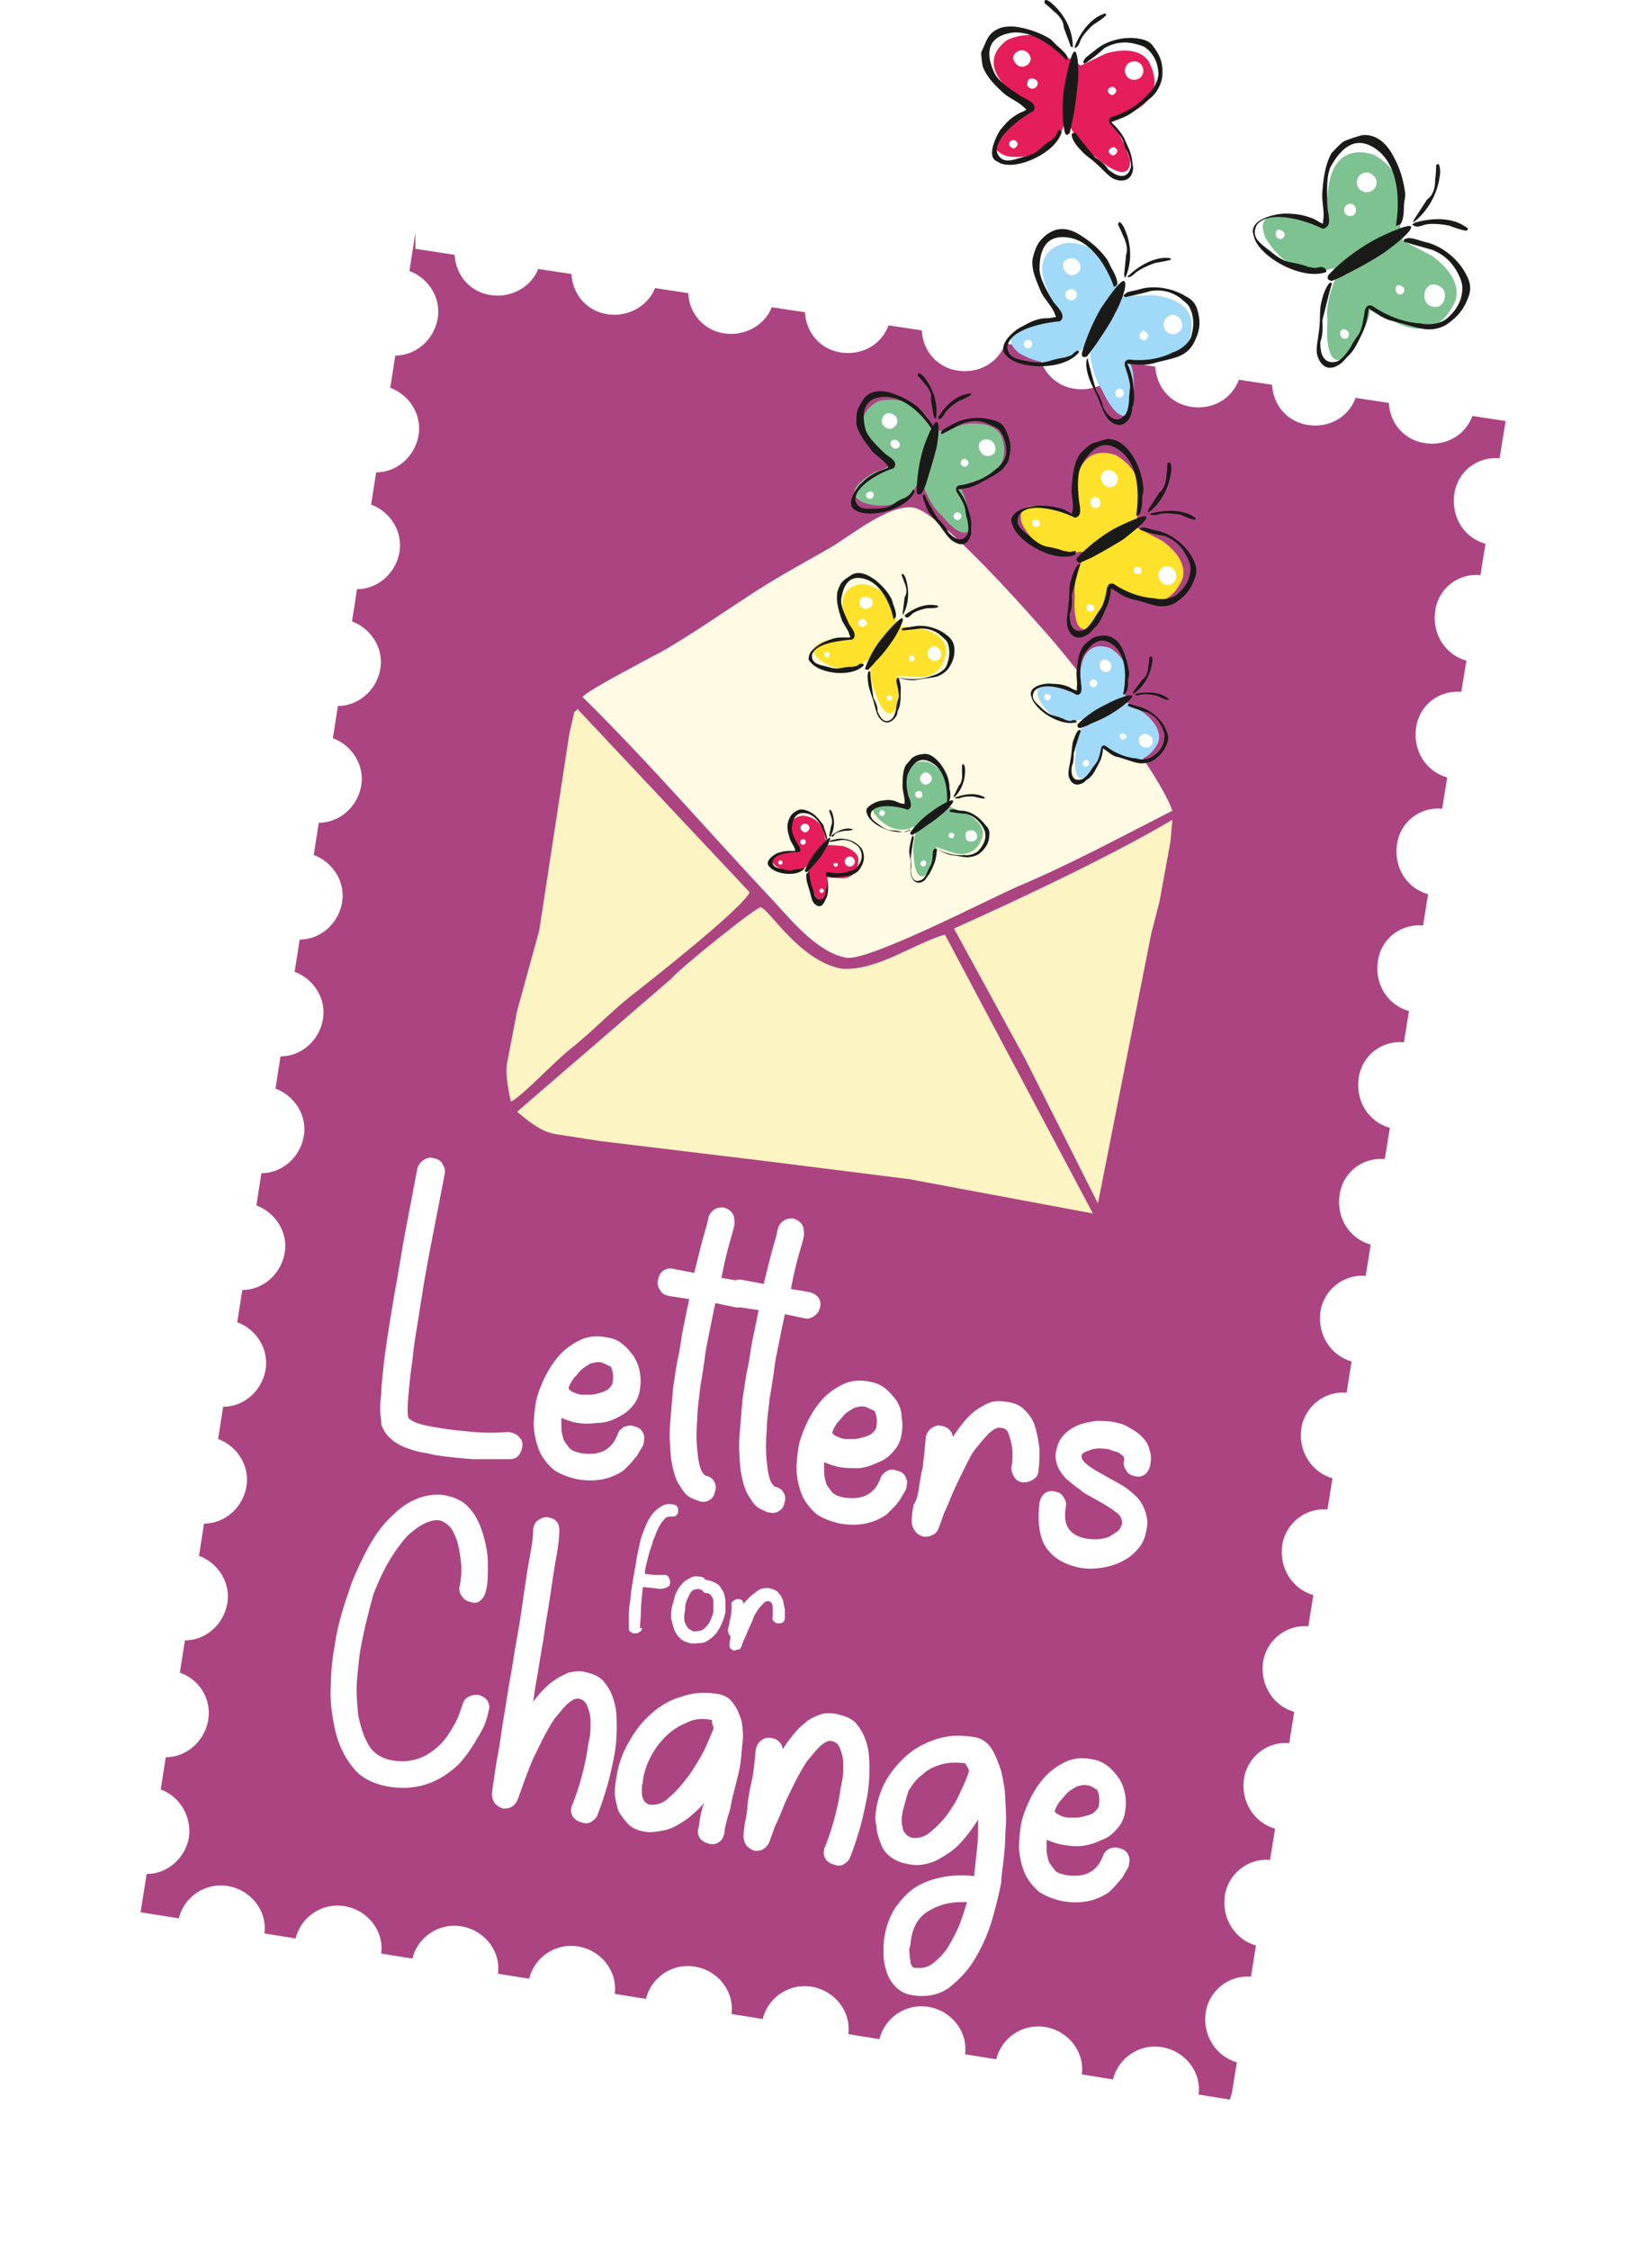 <svg width="94" height="128" viewBox="0 0 94 128" fill="none" xmlns="http://www.w3.org/2000/svg">
<g filter="url(#filter0_d_1628_3170)">
<path fill-rule="evenodd" clip-rule="evenodd" d="M23.637 14.154L25.871 14.498C25.928 15.644 26.73 16.617 27.933 16.789C29.079 16.961 30.224 16.331 30.625 15.3L32.516 15.586C32.573 16.732 33.375 17.706 34.578 17.878C35.723 18.049 36.869 17.419 37.27 16.388L39.16 16.675C39.217 17.82 40.019 18.794 41.222 18.966C42.367 19.138 43.513 18.508 43.914 17.477L45.804 17.763C45.862 18.909 46.663 19.882 47.866 20.054C49.069 20.226 50.157 19.596 50.559 18.508L52.449 18.794C52.506 19.94 53.308 20.913 54.511 21.085C55.714 21.257 56.802 20.627 57.203 19.539L59.093 19.825C59.15 20.971 59.952 21.944 61.155 22.116C62.358 22.288 63.446 21.658 63.847 20.57L65.737 20.856C65.795 22.002 66.597 22.975 67.799 23.147C69.002 23.319 70.091 22.689 70.492 21.601L72.382 21.887C72.439 23.033 73.241 24.006 74.444 24.178C75.647 24.35 76.735 23.72 77.136 22.632L79.026 22.918C79.084 24.064 79.885 25.037 81.088 25.209C82.291 25.381 83.379 24.751 83.78 23.663L85.671 23.949L85.327 26.068C84.067 25.954 82.921 26.813 82.749 28.131C82.578 29.448 83.322 30.593 84.525 30.937L84.239 32.713C82.978 32.598 81.833 33.458 81.661 34.775C81.489 36.092 82.234 37.238 83.437 37.582L83.15 39.357C81.89 39.243 80.745 40.102 80.573 41.419C80.401 42.737 81.146 43.882 82.348 44.226L82.062 46.002C80.802 45.887 79.656 46.746 79.484 48.064C79.313 49.381 80.057 50.527 81.26 50.87L80.974 52.646C79.714 52.531 78.568 53.391 78.396 54.708C78.224 56.026 78.969 57.171 80.172 57.515L79.885 59.29C78.625 59.176 77.48 60.035 77.308 61.352C77.136 62.67 77.881 63.815 79.084 64.159L78.797 65.935C77.537 65.82 76.391 66.679 76.22 67.997C76.048 69.314 76.792 70.46 77.995 70.803L77.709 72.579C76.449 72.465 75.303 73.381 75.131 74.641C74.959 75.901 75.704 77.104 76.907 77.448L76.621 79.224C75.36 79.109 74.215 80.025 74.043 81.286C73.871 82.546 74.616 83.749 75.819 84.092L75.532 85.868C74.272 85.753 73.126 86.67 72.955 87.93C72.783 89.19 73.527 90.393 74.73 90.737L74.444 92.512C73.184 92.398 72.038 93.314 71.866 94.574C71.695 95.835 72.439 97.037 73.642 97.381L73.356 99.157C72.096 99.042 70.95 99.959 70.778 101.219C70.606 102.479 71.351 103.682 72.554 104.025L72.267 105.801C71.007 105.687 69.862 106.603 69.69 107.863C69.518 109.123 70.263 110.326 71.465 110.67L71.179 112.446C69.919 112.331 68.773 113.247 68.601 114.508C68.43 115.768 69.174 116.971 70.377 117.314L70.091 119.09C70.033 119.204 70.033 119.319 69.976 119.434L68.201 119.147C68.372 117.887 67.456 116.684 66.138 116.455C64.821 116.226 63.618 117.085 63.332 118.288L61.556 118.002C61.728 116.741 60.812 115.539 59.494 115.309C58.177 115.08 56.974 115.94 56.687 117.142L54.912 116.856C55.084 115.596 54.167 114.393 52.85 114.164C51.532 113.935 50.329 114.794 50.043 115.997L48.267 115.71C48.439 114.45 47.523 113.247 46.205 113.018C44.888 112.789 43.685 113.648 43.399 114.851L41.623 114.565C41.795 113.305 40.878 112.102 39.561 111.873C38.243 111.644 37.041 112.503 36.754 113.706L34.978 113.419C35.15 112.159 34.234 110.956 32.916 110.727C31.599 110.498 30.396 111.357 30.11 112.56L28.334 112.274C28.506 111.014 27.59 109.811 26.272 109.582C24.955 109.352 23.752 110.212 23.465 111.414L21.69 111.128C21.862 109.868 20.945 108.665 19.628 108.436C18.31 108.207 17.107 109.066 16.821 110.269L15.045 109.983C15.217 108.722 14.301 107.52 12.983 107.29C11.666 107.061 10.463 107.92 10.177 109.123L8 108.78L8.344 106.603C9.489 106.603 10.52 105.744 10.749 104.541C10.921 103.338 10.234 102.193 9.146 101.792L9.432 99.959C10.578 99.959 11.609 99.099 11.838 97.897C12.067 96.694 11.38 95.548 10.234 95.147L10.52 93.314C11.666 93.314 12.697 92.455 12.926 91.252C13.155 90.049 12.411 88.904 11.322 88.503L11.609 86.67C12.754 86.67 13.785 85.811 14.014 84.608C14.243 83.405 13.499 82.259 12.411 81.858L12.697 80.025C13.842 80.025 14.873 79.166 15.103 77.963C15.332 76.761 14.587 75.615 13.499 75.214L13.785 73.381C14.931 73.381 15.962 72.522 16.191 71.319C16.42 70.116 15.675 68.971 14.587 68.57L14.873 66.737C16.019 66.737 17.05 65.877 17.279 64.675C17.508 63.472 16.764 62.326 15.675 61.925L15.962 60.092C17.107 60.092 18.138 59.233 18.367 58.03C18.597 56.827 17.852 55.682 16.764 55.281L17.05 53.448C18.196 53.448 19.227 52.589 19.456 51.386C19.685 50.183 18.94 49.037 17.852 48.636L18.138 46.803C19.284 46.803 20.315 45.944 20.544 44.742C20.773 43.539 20.029 42.393 18.94 41.992L19.227 40.159C20.372 40.159 21.403 39.3 21.633 38.097C21.862 36.894 21.117 35.749 20.029 35.348L20.315 33.515C21.461 33.515 22.492 32.656 22.721 31.453C22.95 30.25 22.205 29.104 21.117 28.703L21.403 26.87C22.549 26.87 23.58 26.011 23.809 24.808C24.038 23.605 23.294 22.46 22.205 22.059L22.492 20.226C23.637 20.226 24.668 19.367 24.897 18.164C25.127 16.961 24.382 15.815 23.294 15.415L23.637 13.238V14.154Z" fill="#AD4482"/>
</g>
<path fill-rule="evenodd" clip-rule="evenodd" d="M51.99 28.875C50.559 28.646 48.267 30.593 47.122 31.224C45.518 32.14 44.029 32.942 42.482 33.973C40.821 35.061 39.675 35.863 37.957 36.894C37.155 37.352 33.547 39.185 33.146 39.644C36.926 43.367 40.42 47.434 44.029 51.271C44.945 52.245 46.492 54.193 48.153 54.479C49.413 54.708 56.458 51.042 57.947 50.412C60.926 49.152 63.79 47.605 66.711 46.116C65.852 43.768 61.671 38.555 59.952 36.493C58.749 35.118 53.537 29.162 51.99 28.875Z" fill="#FEFAE3"/>
<path fill-rule="evenodd" clip-rule="evenodd" d="M38.186 55.682L29.422 63.243C29.995 63.701 30.683 64.331 31.542 64.503L34.119 64.904L43.57 66.049L51.761 67.08L62.186 69.028L53.766 53.161C51.99 53.677 49.928 55.224 47.924 55.109C45.518 54.708 43.742 51.672 43.284 51.615C43.055 51.558 38.587 55.166 38.186 55.682Z" fill="#FDF4C3"/>
<path fill-rule="evenodd" clip-rule="evenodd" d="M58.348 60.264L62.472 68.455L65.508 53.104L65.967 51.329L66.597 47.892L66.711 46.632C63.446 48.579 58.005 51.157 54.282 52.818L58.348 60.264Z" fill="#FDF4C3"/>
<path fill-rule="evenodd" clip-rule="evenodd" d="M30.683 52.932L29.422 57.515L28.85 60.493C28.735 61.066 28.964 62.269 29.079 62.67C29.881 62.212 31.656 60.264 32.573 59.577C33.776 58.603 34.749 57.572 35.895 56.656C36.926 55.854 42.253 51.672 42.654 50.756L32.859 40.331C32.63 40.675 32.745 40.216 32.63 40.732L32.401 41.706L30.683 52.932Z" fill="#FDF4C3"/>
<path fill-rule="evenodd" clip-rule="evenodd" d="M46.95 47.72C46.95 47.72 46.95 46.574 45.747 46.403C45.747 46.403 44.315 46.345 45.346 48.293C45.346 48.293 45.403 48.522 44.831 48.465C44.831 48.465 43.456 48.579 44.086 49.209C44.086 49.209 44.888 49.897 45.69 49.438C45.69 49.438 46.033 49.095 46.033 49.381C46.033 49.381 45.976 50.068 46.205 50.527C46.205 50.527 46.606 51.787 47.007 51.099C47.007 51.099 47.179 50.183 47.064 49.897L47.752 49.954C47.752 49.954 48.783 50.126 48.84 48.98C48.84 48.98 48.955 48.407 47.924 48.121L47.122 48.064L46.95 47.72Z" fill="#E51E5B"/>
<path fill-rule="evenodd" clip-rule="evenodd" d="M45.747 49.438C45.289 49.897 44.143 49.725 43.8 49.324C43.742 49.267 43.685 49.209 43.685 49.095C43.685 48.866 44.086 48.579 44.258 48.522C44.43 48.465 44.659 48.407 44.888 48.407C45.002 48.407 45.06 48.407 45.174 48.407C45.289 48.407 45.231 48.407 45.231 48.293C45.174 48.121 45.002 47.892 44.945 47.72C44.831 47.376 44.773 47.09 44.831 46.803C44.831 46.746 44.945 46.46 45.002 46.403C45.06 46.288 45.231 46.173 45.346 46.116C45.632 45.944 45.976 46.116 46.263 46.288C46.492 46.46 46.663 46.689 46.835 46.918C46.893 47.033 46.893 47.147 46.95 47.262C47.007 47.434 47.064 47.605 47.064 47.72L47.007 47.777C46.893 47.205 46.549 46.46 45.976 46.288C45.346 46.116 45.117 46.517 45.06 47.033C45.002 47.319 45.231 47.72 45.346 47.949C45.403 48.064 45.69 48.35 45.461 48.465C45.117 48.465 44.086 48.522 43.971 48.98C43.914 49.324 44.258 49.381 44.544 49.438C45.06 49.61 45.06 49.438 45.518 49.438L45.69 49.381C45.747 49.324 45.804 49.324 45.804 49.267C45.747 49.381 45.747 49.438 45.747 49.438Z" fill="#1A1A18"/>
<path fill-rule="evenodd" clip-rule="evenodd" d="M45.919 49.667C45.861 49.725 45.861 49.897 45.919 50.183C45.976 50.355 46.033 50.584 46.091 50.756C46.148 50.985 46.205 51.271 46.32 51.386C46.492 51.558 46.721 51.672 46.893 51.329C46.95 51.271 46.95 51.157 47.007 51.099C47.122 50.87 47.122 50.641 47.122 50.412C47.122 50.126 47.007 49.839 47.007 49.839C47.236 49.897 47.465 49.954 47.694 49.897C48.095 49.839 48.382 49.839 48.554 49.725C48.84 49.61 48.955 49.381 48.955 49.381C49.184 49.037 49.184 48.751 49.127 48.522C49.069 48.293 49.012 48.236 48.84 48.064C48.496 47.777 48.038 47.663 47.637 47.72C47.465 47.777 47.294 47.777 47.236 47.834C47.236 47.834 47.179 47.834 47.236 47.892C47.236 47.892 47.637 47.834 47.924 47.777C48.267 47.777 48.496 47.892 48.725 48.064C48.84 48.121 48.897 48.236 48.955 48.35C49.069 48.579 49.069 48.866 48.897 49.152C48.783 49.381 48.496 49.553 48.325 49.553C48.325 49.553 47.866 49.782 47.122 49.61C47.122 49.61 46.95 49.553 47.007 49.782C47.007 49.782 47.122 50.183 47.064 50.355C47.064 50.355 47.007 50.584 47.007 50.641C47.007 50.641 46.95 51.042 46.835 51.099C46.835 51.099 46.492 51.386 46.32 50.813C46.32 50.813 46.32 50.699 46.148 50.297C46.148 50.297 46.033 49.61 46.033 49.438C45.976 49.667 45.976 49.667 45.919 49.667Z" fill="#1A1A18"/>
<path fill-rule="evenodd" clip-rule="evenodd" d="M46.835 48.522C46.721 48.751 46.492 48.98 46.205 49.324C46.091 49.438 46.033 49.496 45.919 49.61C45.861 49.61 45.804 49.61 45.804 49.496C45.976 49.095 46.205 48.694 46.492 48.35C46.606 48.236 47.122 47.605 47.236 47.663C47.294 47.777 46.893 48.407 46.835 48.522Z" fill="#1A1A18"/>
<path fill-rule="evenodd" clip-rule="evenodd" d="M47.294 47.548C47.294 47.548 47.866 47.033 48.439 47.147C48.439 47.147 48.554 47.147 48.496 47.205C48.496 47.205 48.382 47.262 48.038 47.262C48.038 47.262 47.58 47.319 47.465 47.491C47.465 47.548 47.351 47.663 47.294 47.548Z" fill="#1A1A18"/>
<path fill-rule="evenodd" clip-rule="evenodd" d="M47.236 47.605C47.236 47.605 47.637 47.033 47.351 46.231C47.351 46.231 47.236 45.944 47.179 46.116C47.179 46.116 47.236 46.288 47.294 46.46C47.294 46.46 47.408 46.746 47.294 46.975L47.179 47.548L47.236 47.605Z" fill="#1A1A18"/>
<path fill-rule="evenodd" clip-rule="evenodd" d="M45.976 46.918C46.091 47.033 46.091 47.147 45.976 47.262C45.861 47.376 45.747 47.376 45.632 47.262C45.518 47.147 45.518 47.033 45.632 46.918C45.747 46.803 45.919 46.861 45.976 46.918Z" fill="white"/>
<path fill-rule="evenodd" clip-rule="evenodd" d="M45.804 47.777C45.861 47.835 45.861 47.949 45.804 48.006C45.747 48.064 45.632 48.064 45.575 48.006C45.518 47.949 45.518 47.835 45.575 47.777C45.69 47.72 45.747 47.72 45.804 47.777Z" fill="white"/>
<path fill-rule="evenodd" clip-rule="evenodd" d="M48.554 48.808C48.668 48.923 48.668 49.095 48.554 49.209C48.439 49.324 48.267 49.324 48.153 49.209C48.038 49.095 48.038 48.923 48.153 48.808C48.267 48.694 48.439 48.694 48.554 48.808Z" fill="white"/>
<path fill-rule="evenodd" clip-rule="evenodd" d="M47.637 49.095C47.694 49.152 47.694 49.209 47.637 49.267C47.58 49.324 47.523 49.324 47.465 49.267C47.408 49.209 47.408 49.152 47.465 49.095C47.523 49.095 47.58 49.095 47.637 49.095Z" fill="white"/>
<path fill-rule="evenodd" clip-rule="evenodd" d="M46.835 50.584C46.893 50.641 46.893 50.699 46.835 50.756C46.778 50.813 46.721 50.813 46.663 50.756C46.606 50.699 46.606 50.641 46.663 50.584C46.721 50.527 46.778 50.527 46.835 50.584Z" fill="white"/>
<path fill-rule="evenodd" clip-rule="evenodd" d="M44.487 48.98C44.544 49.037 44.544 49.095 44.487 49.152C44.43 49.209 44.372 49.209 44.315 49.152C44.258 49.095 44.258 49.037 44.315 48.98C44.372 48.923 44.43 48.923 44.487 48.98Z" fill="white"/>
<path fill-rule="evenodd" clip-rule="evenodd" d="M50.959 35.233C50.959 35.233 50.959 33.515 49.127 33.228C49.127 33.228 46.95 33.171 48.496 36.092C48.496 36.092 48.611 36.436 47.694 36.321C47.694 36.321 45.575 36.493 46.549 37.467C46.549 37.467 47.752 38.498 49.012 37.811C49.012 37.811 49.527 37.295 49.527 37.696C49.527 37.696 49.47 38.727 49.814 39.414C49.814 39.414 50.387 41.305 51.017 40.274C51.017 40.274 51.303 38.899 51.074 38.441L52.105 38.498C52.105 38.498 53.709 38.727 53.823 37.009C53.823 37.009 53.938 36.092 52.391 35.749L51.188 35.634L50.959 35.233Z" fill="#FEE12B"/>
<path fill-rule="evenodd" clip-rule="evenodd" d="M49.127 37.868C48.439 38.555 46.663 38.326 46.148 37.696C46.033 37.581 45.976 37.524 46.033 37.352C46.033 37.009 46.663 36.608 46.95 36.493C47.236 36.379 47.523 36.264 47.866 36.264C48.038 36.264 48.153 36.264 48.267 36.264C48.439 36.264 48.382 36.264 48.325 36.092C48.267 35.806 47.981 35.52 47.866 35.176C47.694 34.66 47.58 34.202 47.637 33.744C47.637 33.629 47.809 33.228 47.866 33.171C47.981 32.999 48.267 32.827 48.439 32.713C48.897 32.426 49.413 32.713 49.814 32.999C50.157 33.286 50.444 33.572 50.673 33.973C50.788 34.145 50.788 34.317 50.845 34.431C50.959 34.718 51.017 35.004 50.959 35.118L50.845 35.233C50.673 34.374 50.157 33.228 49.241 32.942C48.325 32.656 47.981 33.286 47.866 34.087C47.809 34.489 48.153 35.118 48.325 35.52C48.439 35.691 48.84 36.15 48.496 36.379C47.924 36.436 46.434 36.55 46.205 37.238C46.148 37.753 46.606 37.811 47.064 37.925C47.809 38.154 47.809 37.925 48.554 37.925L48.783 37.868C48.84 37.811 48.897 37.753 49.012 37.753C49.127 37.753 49.184 37.811 49.127 37.868Z" fill="#1A1A18"/>
<path fill-rule="evenodd" clip-rule="evenodd" d="M49.413 38.212C49.356 38.326 49.356 38.613 49.413 38.956C49.47 39.243 49.585 39.529 49.699 39.873C49.814 40.274 49.871 40.617 50.043 40.846C50.272 41.133 50.616 41.247 50.959 40.789C51.017 40.732 51.074 40.56 51.074 40.446C51.246 40.159 51.246 39.758 51.246 39.414C51.303 38.956 51.131 38.555 51.131 38.555C51.532 38.67 51.819 38.727 52.162 38.67C52.792 38.555 53.193 38.555 53.422 38.441C53.823 38.269 53.995 37.983 53.995 37.983C54.339 37.467 54.339 37.066 54.282 36.722C54.224 36.436 54.053 36.264 53.823 36.092C53.308 35.691 52.563 35.52 51.99 35.634C51.704 35.691 51.475 35.691 51.36 35.749C51.36 35.749 51.246 35.749 51.36 35.863C51.36 35.863 51.99 35.806 52.391 35.749C52.907 35.749 53.308 35.92 53.594 36.207C53.709 36.321 53.881 36.436 53.938 36.608C54.053 36.952 54.053 37.352 53.881 37.811C53.766 38.154 53.308 38.383 53.022 38.441C53.022 38.441 52.277 38.784 51.188 38.555C51.188 38.555 50.959 38.498 51.017 38.842C51.017 38.842 51.188 39.472 51.131 39.701C51.131 39.701 51.017 40.045 51.017 40.159C51.017 40.159 50.959 40.732 50.73 40.904C50.73 40.904 50.272 41.362 49.928 40.446C49.928 40.446 49.986 40.216 49.699 39.701C49.699 39.701 49.528 38.613 49.528 38.383C49.528 38.154 49.47 38.154 49.413 38.212Z" fill="#1A1A18"/>
<path fill-rule="evenodd" clip-rule="evenodd" d="M50.788 36.436C50.559 36.78 50.272 37.181 49.814 37.639C49.699 37.811 49.528 37.925 49.413 38.097C49.298 38.097 49.184 38.097 49.241 37.983C49.47 37.352 49.814 36.722 50.272 36.207C50.387 36.035 51.246 35.061 51.36 35.176C51.475 35.29 50.902 36.321 50.788 36.436Z" fill="#1A1A18"/>
<path fill-rule="evenodd" clip-rule="evenodd" d="M51.475 35.004C51.475 35.004 52.334 34.259 53.251 34.431C53.251 34.431 53.422 34.431 53.365 34.546C53.365 34.546 53.251 34.603 52.735 34.603C52.735 34.603 52.048 34.718 51.819 35.004C51.819 35.004 51.647 35.176 51.59 35.118H51.532L51.475 35.004Z" fill="#1A1A18"/>
<path fill-rule="evenodd" clip-rule="evenodd" d="M51.36 35.004C51.36 35.004 51.933 34.145 51.532 32.885C51.532 32.885 51.36 32.484 51.303 32.713C51.303 32.713 51.418 32.999 51.475 33.171C51.475 33.171 51.704 33.629 51.475 33.973L51.36 34.889V35.004Z" fill="#1A1A18"/>
<path fill-rule="evenodd" clip-rule="evenodd" d="M49.527 34.03C49.699 34.145 49.699 34.431 49.527 34.546C49.356 34.66 49.127 34.66 49.012 34.546C48.897 34.431 48.84 34.145 49.012 34.03C49.184 33.916 49.356 33.916 49.527 34.03Z" fill="white"/>
<path fill-rule="evenodd" clip-rule="evenodd" d="M49.241 35.29C49.356 35.405 49.356 35.52 49.241 35.577C49.127 35.691 49.012 35.691 48.897 35.577C48.783 35.462 48.783 35.348 48.897 35.29C49.012 35.176 49.127 35.176 49.241 35.29Z" fill="white"/>
<path fill-rule="evenodd" clip-rule="evenodd" d="M53.422 36.894C53.594 37.066 53.594 37.295 53.48 37.467C53.308 37.639 53.079 37.639 52.907 37.467C52.735 37.295 52.735 37.066 52.907 36.894C53.022 36.722 53.251 36.722 53.422 36.894Z" fill="white"/>
<path fill-rule="evenodd" clip-rule="evenodd" d="M51.99 37.352C52.048 37.41 52.048 37.524 51.99 37.581C51.933 37.639 51.819 37.639 51.761 37.581C51.704 37.524 51.704 37.41 51.761 37.352C51.819 37.238 51.933 37.238 51.99 37.352Z" fill="white"/>
<path fill-rule="evenodd" clip-rule="evenodd" d="M50.73 39.586C50.788 39.644 50.788 39.758 50.73 39.815C50.673 39.873 50.558 39.873 50.501 39.815C50.444 39.758 50.444 39.644 50.501 39.586C50.558 39.529 50.673 39.529 50.73 39.586Z" fill="white"/>
<path fill-rule="evenodd" clip-rule="evenodd" d="M47.179 37.123C47.236 37.181 47.236 37.295 47.179 37.352C47.122 37.41 47.007 37.41 46.95 37.352C46.893 37.295 46.893 37.181 46.95 37.123C47.007 37.066 47.122 37.066 47.179 37.123Z" fill="white"/>
<path fill-rule="evenodd" clip-rule="evenodd" d="M53.881 45.429C53.881 45.429 54.282 43.997 52.85 43.367C52.85 43.367 51.017 42.794 51.647 45.601C51.647 45.601 51.704 45.887 50.959 45.601C50.959 45.601 49.184 45.257 49.757 46.288C49.757 46.288 50.501 47.434 51.704 47.147C51.704 47.147 52.219 46.861 52.162 47.205C52.162 47.205 51.876 48.064 51.99 48.694C51.99 48.694 52.048 50.412 52.792 49.667C52.792 49.667 53.365 48.579 53.251 48.178L54.11 48.465C54.11 48.465 55.37 49.037 55.885 47.663C55.885 47.663 56.229 46.975 55.026 46.288L54.052 45.887L53.881 45.429Z" fill="#7EC291"/>
<path fill-rule="evenodd" clip-rule="evenodd" d="M51.761 47.205C51.017 47.605 49.585 46.975 49.356 46.345C49.298 46.231 49.298 46.173 49.298 46.059C49.413 45.773 49.986 45.543 50.215 45.543C50.501 45.486 50.73 45.486 51.017 45.601C51.131 45.658 51.246 45.715 51.36 45.715C51.475 45.773 51.475 45.715 51.475 45.601C51.475 45.314 51.36 45.028 51.36 44.742C51.36 44.283 51.36 43.882 51.532 43.539C51.589 43.481 51.819 43.195 51.876 43.138C51.99 43.023 52.277 42.908 52.449 42.908C52.907 42.794 53.251 43.138 53.537 43.481C53.766 43.825 53.938 44.111 53.995 44.512C54.053 44.684 53.995 44.799 54.053 44.971C54.11 45.257 54.053 45.486 53.995 45.601L53.881 45.658C53.938 44.913 53.766 43.825 53.079 43.424C52.391 42.966 51.933 43.367 51.647 44.054C51.532 44.398 51.589 44.971 51.704 45.314C51.761 45.486 51.99 45.944 51.647 46.059C51.188 45.887 49.928 45.658 49.585 46.173C49.413 46.574 49.814 46.746 50.1 46.975C50.673 47.376 50.73 47.147 51.303 47.319H51.532C51.589 47.319 51.647 47.262 51.761 47.262C51.819 47.09 51.819 47.147 51.761 47.205Z" fill="#1A1A18"/>
<path fill-rule="evenodd" clip-rule="evenodd" d="M51.933 47.548C51.876 47.605 51.819 47.834 51.761 48.178C51.704 48.407 51.761 48.694 51.819 48.98C51.819 49.324 51.761 49.667 51.876 49.897C51.99 50.183 52.277 50.355 52.62 50.068C52.678 50.011 52.735 49.897 52.792 49.839C52.964 49.61 53.079 49.324 53.193 49.037C53.308 48.636 53.308 48.293 53.308 48.293C53.594 48.465 53.823 48.579 54.11 48.636C54.625 48.694 54.969 48.808 55.198 48.751C55.599 48.694 55.771 48.522 55.771 48.522C56.172 48.178 56.286 47.834 56.286 47.548C56.344 47.262 56.229 47.09 56.057 46.918C55.714 46.46 55.198 46.116 54.682 46.116C54.453 46.116 54.224 46.002 54.11 46.059C54.11 46.059 53.995 46.059 54.052 46.173C54.052 46.173 54.568 46.288 54.969 46.288C55.37 46.403 55.656 46.632 55.885 46.975C55.943 47.09 56.057 47.262 56.057 47.376C56.114 47.72 56 48.006 55.714 48.35C55.542 48.579 55.084 48.694 54.854 48.636C54.854 48.636 54.167 48.751 53.308 48.293C53.308 48.293 53.136 48.178 53.079 48.465C53.079 48.465 53.079 48.98 52.964 49.209C52.964 49.209 52.792 49.496 52.792 49.553C52.792 49.553 52.62 50.011 52.391 50.068C52.391 50.068 51.876 50.355 51.819 49.496C51.819 49.496 51.876 49.324 51.819 48.808C51.819 48.808 51.933 47.892 51.99 47.72C51.99 47.548 51.99 47.548 51.933 47.548Z" fill="#1A1A18"/>
<path fill-rule="evenodd" clip-rule="evenodd" d="M53.48 46.403C53.251 46.632 52.85 46.861 52.391 47.205C52.219 47.319 52.105 47.376 51.933 47.491C51.819 47.491 51.761 47.434 51.819 47.319C52.162 46.861 52.563 46.46 53.079 46.116C53.193 46.002 54.11 45.429 54.224 45.543C54.339 45.658 53.594 46.345 53.48 46.403Z" fill="#1A1A18"/>
<path fill-rule="evenodd" clip-rule="evenodd" d="M54.339 45.371C54.339 45.371 55.255 44.971 55.943 45.314C55.943 45.314 56.114 45.371 56 45.429C56 45.429 55.885 45.429 55.427 45.314C55.427 45.314 54.854 45.257 54.568 45.429C54.625 45.371 54.396 45.486 54.339 45.371Z" fill="#1A1A18"/>
<path fill-rule="evenodd" clip-rule="evenodd" d="M54.282 45.371C54.282 45.371 54.969 44.799 54.912 43.71C54.912 43.71 54.854 43.309 54.74 43.539C54.74 43.539 54.74 43.768 54.74 43.997C54.74 43.997 54.797 44.455 54.568 44.684L54.282 45.257V45.371Z" fill="#1A1A18"/>
<path fill-rule="evenodd" clip-rule="evenodd" d="M52.964 44.111C53.079 44.283 53.022 44.455 52.85 44.57C52.678 44.684 52.506 44.627 52.391 44.455C52.277 44.283 52.391 44.111 52.506 43.997C52.62 43.882 52.85 43.94 52.964 44.111Z" fill="white"/>
<path fill-rule="evenodd" clip-rule="evenodd" d="M52.449 45.085C52.506 45.2 52.506 45.314 52.391 45.371C52.277 45.429 52.162 45.371 52.105 45.314C52.048 45.2 52.048 45.085 52.162 45.028C52.277 44.971 52.391 44.971 52.449 45.085Z" fill="white"/>
<path fill-rule="evenodd" clip-rule="evenodd" d="M55.542 47.376C55.656 47.548 55.599 47.777 55.427 47.834C55.255 47.892 55.026 47.892 54.969 47.72C54.912 47.548 54.912 47.319 55.084 47.262C55.255 47.205 55.427 47.205 55.542 47.376Z" fill="white"/>
<path fill-rule="evenodd" clip-rule="evenodd" d="M54.282 47.434C54.339 47.491 54.282 47.605 54.224 47.663C54.167 47.72 54.052 47.663 53.995 47.605C53.938 47.548 53.995 47.434 54.052 47.376C54.11 47.376 54.224 47.376 54.282 47.434Z" fill="white"/>
<path fill-rule="evenodd" clip-rule="evenodd" d="M52.678 49.037C52.735 49.095 52.678 49.209 52.62 49.267C52.563 49.324 52.449 49.267 52.391 49.209C52.334 49.152 52.391 49.037 52.449 48.98C52.563 48.923 52.678 48.923 52.678 49.037Z" fill="white"/>
<path fill-rule="evenodd" clip-rule="evenodd" d="M50.329 46.173C50.387 46.231 50.329 46.345 50.272 46.403C50.215 46.46 50.1 46.403 50.043 46.345C49.986 46.288 50.043 46.173 50.1 46.116C50.157 46.059 50.272 46.059 50.329 46.173Z" fill="white"/>
<path fill-rule="evenodd" clip-rule="evenodd" d="M64.019 39.472C64.019 39.472 64.764 37.925 63.217 36.894C63.217 36.894 61.27 35.92 61.441 39.243C61.441 39.243 61.441 39.586 60.64 39.128C60.64 39.128 58.692 38.383 59.093 39.701C59.093 39.701 59.723 41.19 61.155 41.018C61.155 41.018 61.843 40.789 61.671 41.133C61.671 41.133 61.155 42.049 61.212 42.851C61.212 42.851 60.926 44.856 61.957 44.111C61.957 44.111 62.816 42.966 62.759 42.508L63.675 42.966C63.675 42.966 64.993 43.882 65.852 42.336C65.852 42.336 66.368 41.591 65.107 40.56L64.076 39.93L64.019 39.472Z" fill="#A1D9F8"/>
<path fill-rule="evenodd" clip-rule="evenodd" d="M61.27 41.076C60.353 41.362 58.864 40.388 58.692 39.644C58.635 39.529 58.635 39.414 58.692 39.3C58.864 38.956 59.551 38.842 59.895 38.899C60.239 38.899 60.525 38.956 60.812 39.071C60.926 39.128 61.098 39.243 61.155 39.243C61.327 39.3 61.27 39.3 61.27 39.128C61.327 38.784 61.212 38.441 61.27 38.097C61.327 37.581 61.384 37.066 61.671 36.722C61.728 36.608 62.072 36.379 62.129 36.321C62.301 36.207 62.644 36.15 62.816 36.15C63.332 36.15 63.733 36.55 63.904 37.009C64.076 37.41 64.191 37.811 64.248 38.269C64.248 38.441 64.191 38.613 64.191 38.784C64.191 39.128 64.134 39.357 64.019 39.472L63.904 39.529C64.076 38.67 64.134 37.41 63.446 36.78C62.702 36.092 62.129 36.55 61.671 37.238C61.441 37.581 61.441 38.326 61.499 38.727C61.499 38.956 61.671 39.529 61.27 39.529C60.812 39.243 59.38 38.727 58.864 39.3C58.578 39.758 58.978 39.987 59.322 40.331C59.895 40.846 60.01 40.617 60.64 40.961L60.869 41.018C60.926 41.018 61.041 40.961 61.098 40.961C61.27 40.961 61.27 41.076 61.27 41.076Z" fill="#1A1A18"/>
<path fill-rule="evenodd" clip-rule="evenodd" d="M61.384 41.534C61.27 41.591 61.155 41.877 61.041 42.221C60.983 42.508 60.983 42.851 60.926 43.138C60.869 43.539 60.754 43.882 60.811 44.169C60.926 44.512 61.155 44.799 61.671 44.512C61.728 44.455 61.843 44.34 61.957 44.283C62.243 44.054 62.358 43.71 62.53 43.424C62.759 43.023 62.759 42.565 62.759 42.565C63.103 42.794 63.275 43.023 63.675 43.08C64.248 43.252 64.649 43.424 64.936 43.424C65.394 43.424 65.623 43.252 65.623 43.252C66.138 42.908 66.31 42.565 66.425 42.221C66.539 41.935 66.425 41.706 66.31 41.419C66.024 40.846 65.451 40.388 64.878 40.216C64.592 40.159 64.363 40.045 64.248 40.045C64.248 40.045 64.134 40.045 64.191 40.159C64.191 40.159 64.764 40.388 65.222 40.503C65.68 40.675 65.967 41.018 66.138 41.419C66.196 41.591 66.31 41.763 66.253 41.935C66.253 42.278 66.081 42.679 65.68 42.966C65.394 43.195 64.936 43.252 64.649 43.138C64.649 43.138 63.847 43.138 62.931 42.45C62.931 42.45 62.702 42.278 62.644 42.622C62.644 42.622 62.53 43.252 62.358 43.424C62.358 43.424 62.129 43.71 62.072 43.825C62.072 43.825 61.728 44.34 61.499 44.34C61.499 44.34 60.869 44.57 60.983 43.596C60.983 43.596 61.098 43.424 61.098 42.851C61.098 42.851 61.384 41.82 61.499 41.591C61.441 41.534 61.441 41.477 61.384 41.534Z" fill="#1A1A18"/>
<path fill-rule="evenodd" clip-rule="evenodd" d="M63.389 40.503C63.045 40.732 62.587 40.961 62.014 41.19C61.843 41.305 61.613 41.362 61.441 41.419C61.327 41.362 61.27 41.362 61.327 41.19C61.785 40.732 62.358 40.331 62.988 40.045C63.16 39.93 64.305 39.414 64.42 39.586C64.477 39.758 63.504 40.446 63.389 40.503Z" fill="#1A1A18"/>
<path fill-rule="evenodd" clip-rule="evenodd" d="M64.592 39.472C64.592 39.472 65.737 39.185 66.425 39.701C66.425 39.701 66.597 39.815 66.482 39.815C66.482 39.815 66.31 39.815 65.852 39.586C65.852 39.586 65.222 39.414 64.878 39.529C64.878 39.529 64.649 39.586 64.592 39.529V39.472Z" fill="#1A1A18"/>
<path fill-rule="evenodd" clip-rule="evenodd" d="M64.477 39.472C64.477 39.472 65.394 38.956 65.566 37.639C65.566 37.639 65.623 37.181 65.394 37.41C65.394 37.41 65.394 37.696 65.337 37.925C65.337 37.925 65.337 38.441 64.993 38.67L64.477 39.357V39.472Z" fill="#1A1A18"/>
<path fill-rule="evenodd" clip-rule="evenodd" d="M63.217 37.753C63.274 37.925 63.217 38.154 63.045 38.212C62.873 38.269 62.644 38.154 62.587 37.983C62.53 37.811 62.587 37.581 62.759 37.524C62.931 37.467 63.103 37.581 63.217 37.753Z" fill="white"/>
<path fill-rule="evenodd" clip-rule="evenodd" d="M62.415 38.784C62.472 38.899 62.415 39.014 62.301 39.071C62.186 39.128 62.072 39.071 62.014 38.956C61.957 38.842 62.014 38.727 62.129 38.67C62.243 38.613 62.358 38.67 62.415 38.784Z" fill="white"/>
<path fill-rule="evenodd" clip-rule="evenodd" d="M65.566 41.992C65.623 42.221 65.566 42.45 65.337 42.508C65.165 42.565 64.878 42.45 64.821 42.278C64.764 42.049 64.821 41.82 65.05 41.763C65.222 41.706 65.451 41.82 65.566 41.992Z" fill="white"/>
<path fill-rule="evenodd" clip-rule="evenodd" d="M64.076 41.82C64.134 41.935 64.076 41.992 63.962 42.049C63.847 42.107 63.79 42.049 63.733 41.935C63.675 41.82 63.733 41.763 63.847 41.706C63.962 41.706 64.019 41.763 64.076 41.82Z" fill="white"/>
<path fill-rule="evenodd" clip-rule="evenodd" d="M61.957 43.367C62.014 43.481 61.957 43.539 61.843 43.596C61.728 43.653 61.671 43.596 61.613 43.481C61.556 43.367 61.613 43.309 61.728 43.252C61.843 43.195 61.957 43.252 61.957 43.367Z" fill="white"/>
<path fill-rule="evenodd" clip-rule="evenodd" d="M59.781 39.586C59.838 39.701 59.781 39.758 59.666 39.815C59.551 39.873 59.494 39.815 59.437 39.701C59.38 39.586 59.437 39.529 59.551 39.472C59.666 39.472 59.723 39.529 59.781 39.586Z" fill="white"/>
<path fill-rule="evenodd" clip-rule="evenodd" d="M52.907 24.235C52.907 24.235 52.162 22.345 50.043 22.803C50.043 22.803 47.58 23.72 50.616 26.24C50.616 26.24 50.902 26.527 49.871 26.813C49.871 26.813 47.637 27.901 49.126 28.589C49.126 28.589 50.902 29.276 51.99 27.901C51.99 27.901 52.334 27.157 52.506 27.558C52.506 27.558 52.907 28.761 53.594 29.333C53.594 29.333 55.084 31.224 55.255 29.734C55.255 29.734 54.969 28.073 54.568 27.672L55.771 27.271C55.771 27.271 57.604 26.87 57.031 24.923C57.031 24.923 56.802 23.892 54.912 24.121L53.537 24.522L52.907 24.235Z" fill="#7EC291"/>
<path fill-rule="evenodd" clip-rule="evenodd" d="M52.048 27.959C51.589 28.99 49.527 29.505 48.725 29.047C48.611 28.99 48.496 28.932 48.439 28.761C48.325 28.36 48.783 27.672 49.069 27.443C49.356 27.157 49.642 26.985 49.986 26.813C50.157 26.756 50.329 26.698 50.444 26.641C50.616 26.584 50.558 26.584 50.444 26.412C50.215 26.126 49.814 25.897 49.585 25.61C49.184 25.095 48.84 24.636 48.725 24.121C48.725 24.006 48.725 23.491 48.783 23.376C48.84 23.147 49.069 22.803 49.184 22.632C49.585 22.173 50.272 22.173 50.845 22.402C51.36 22.574 51.761 22.803 52.219 23.147C52.391 23.319 52.506 23.434 52.62 23.605C52.85 23.892 53.079 24.121 53.079 24.293L53.021 24.407C52.449 23.548 51.418 22.517 50.272 22.574C49.126 22.632 49.012 23.491 49.241 24.407C49.356 24.866 49.986 25.438 50.329 25.782C50.501 25.954 51.188 26.24 50.845 26.641C50.215 26.813 48.611 27.615 48.668 28.474C48.84 29.047 49.356 28.932 49.928 28.932C50.902 28.875 50.73 28.589 51.532 28.302L51.761 28.131C51.819 28.073 51.876 27.959 51.933 27.901C51.933 27.787 52.048 27.901 52.048 27.959Z" fill="#1A1A18"/>
<path fill-rule="evenodd" clip-rule="evenodd" d="M52.506 28.188C52.506 28.302 52.62 28.646 52.792 29.047C52.964 29.333 53.251 29.62 53.48 29.906C53.766 30.307 53.995 30.651 54.282 30.823C54.682 31.052 55.084 31.052 55.255 30.364C55.255 30.25 55.255 30.078 55.255 29.963C55.313 29.562 55.141 29.162 55.026 28.761C54.854 28.245 54.511 27.844 54.511 27.844C54.969 27.787 55.313 27.73 55.714 27.5C56.344 27.157 56.802 26.928 57.031 26.698C57.432 26.297 57.432 25.954 57.432 25.954C57.604 25.209 57.375 24.808 57.203 24.407C57.031 24.064 56.745 23.949 56.458 23.892C55.714 23.663 54.854 23.777 54.224 24.121C53.938 24.293 53.651 24.407 53.594 24.522C53.594 24.522 53.48 24.636 53.594 24.694C53.594 24.694 54.282 24.35 54.682 24.121C55.255 23.892 55.771 23.892 56.229 24.121C56.401 24.178 56.63 24.293 56.802 24.407C57.088 24.694 57.26 25.152 57.26 25.725C57.26 26.126 56.859 26.584 56.573 26.756C56.573 26.756 55.885 27.443 54.568 27.615C54.568 27.615 54.282 27.672 54.453 28.016C54.453 28.016 54.854 28.589 54.912 28.932C54.912 28.932 54.969 29.391 55.026 29.505C55.026 29.505 55.198 30.192 55.026 30.422C55.026 30.422 54.682 31.109 53.938 30.25C53.938 30.25 53.881 30.021 53.365 29.505C53.365 29.505 52.678 28.417 52.62 28.131C52.563 28.131 52.506 28.131 52.506 28.188Z" fill="#1A1A18"/>
<path fill-rule="evenodd" clip-rule="evenodd" d="M53.251 25.61C53.136 26.068 52.964 26.641 52.735 27.386C52.678 27.615 52.563 27.844 52.449 28.073C52.334 28.131 52.219 28.188 52.162 28.016C52.162 27.214 52.277 26.412 52.506 25.61C52.563 25.381 53.079 23.949 53.308 24.006C53.537 24.121 53.308 25.496 53.251 25.61Z" fill="#1A1A18"/>
<path fill-rule="evenodd" clip-rule="evenodd" d="M53.365 23.777C53.365 23.777 53.995 22.574 55.084 22.402C55.084 22.402 55.313 22.345 55.255 22.46C55.255 22.46 55.141 22.574 54.568 22.803C54.568 22.803 53.881 23.204 53.709 23.605C53.709 23.605 53.537 23.834 53.48 23.834H53.422L53.365 23.777Z" fill="#1A1A18"/>
<path fill-rule="evenodd" clip-rule="evenodd" d="M53.251 23.834C53.251 23.834 53.537 22.632 52.563 21.429C52.563 21.429 52.219 21.028 52.219 21.372C52.219 21.372 52.449 21.601 52.62 21.83C52.62 21.83 53.079 22.288 52.964 22.689L53.136 23.72L53.251 23.834Z" fill="#1A1A18"/>
<path fill-rule="evenodd" clip-rule="evenodd" d="M50.788 23.548C51.017 23.663 51.131 23.892 51.017 24.121C50.902 24.35 50.673 24.465 50.444 24.35C50.215 24.235 50.1 24.006 50.215 23.777C50.272 23.548 50.558 23.434 50.788 23.548Z" fill="white"/>
<path fill-rule="evenodd" clip-rule="evenodd" d="M51.017 25.037C51.131 25.095 51.246 25.267 51.188 25.381C51.131 25.496 50.959 25.553 50.845 25.496C50.73 25.438 50.616 25.267 50.673 25.152C50.73 25.037 50.902 24.98 51.017 25.037Z" fill="white"/>
<path fill-rule="evenodd" clip-rule="evenodd" d="M56.344 25.037C56.573 25.152 56.687 25.438 56.63 25.668C56.573 25.897 56.229 26.011 56 25.897C55.771 25.782 55.656 25.496 55.714 25.267C55.771 25.037 56.057 24.923 56.344 25.037Z" fill="white"/>
<path fill-rule="evenodd" clip-rule="evenodd" d="M54.969 26.126C55.084 26.183 55.141 26.297 55.084 26.412C55.026 26.527 54.912 26.584 54.797 26.527C54.682 26.469 54.625 26.355 54.682 26.24C54.74 26.126 54.854 26.068 54.969 26.126Z" fill="white"/>
<path fill-rule="evenodd" clip-rule="evenodd" d="M54.568 29.162C54.682 29.219 54.74 29.333 54.682 29.448C54.625 29.562 54.511 29.62 54.396 29.562C54.282 29.505 54.224 29.391 54.282 29.276C54.339 29.162 54.453 29.104 54.568 29.162Z" fill="white"/>
<path fill-rule="evenodd" clip-rule="evenodd" d="M49.585 27.959C49.699 28.016 49.757 28.131 49.699 28.245C49.642 28.36 49.527 28.417 49.413 28.36C49.298 28.302 49.241 28.188 49.298 28.073C49.356 28.016 49.47 27.959 49.585 27.959Z" fill="white"/>
<path fill-rule="evenodd" clip-rule="evenodd" d="M64.706 29.276C64.706 29.276 65.623 27.157 63.504 25.897C63.504 25.897 60.811 24.751 61.27 29.104C61.27 29.104 61.27 29.562 60.181 28.99C60.181 28.99 57.547 28.131 58.177 29.849C58.177 29.849 59.093 31.739 60.983 31.51C60.983 31.51 61.842 31.166 61.671 31.625C61.671 31.625 61.041 32.885 61.155 33.916C61.155 33.916 60.926 36.55 62.186 35.577C62.186 35.577 63.274 34.03 63.16 33.4L64.42 33.973C64.42 33.973 66.253 35.061 67.227 33.056C67.227 33.056 67.857 32.025 66.138 30.765L64.706 30.021V29.276Z" fill="#FEE12B"/>
<path fill-rule="evenodd" clip-rule="evenodd" d="M61.155 31.567C59.952 32.025 57.89 30.823 57.604 29.849C57.547 29.677 57.489 29.562 57.604 29.391C57.833 28.932 58.749 28.761 59.15 28.761C59.609 28.761 59.952 28.818 60.41 28.932C60.582 28.99 60.754 29.104 60.869 29.162C61.041 29.276 60.983 29.219 61.041 28.99C61.098 28.589 60.926 28.131 60.983 27.672C61.041 26.985 61.098 26.355 61.441 25.839C61.499 25.725 61.957 25.324 62.072 25.267C62.301 25.152 62.759 25.037 62.988 24.98C63.675 24.923 64.191 25.496 64.535 26.068C64.821 26.584 64.993 27.099 65.05 27.672C65.107 27.959 64.993 28.131 64.993 28.36C64.993 28.761 64.936 29.104 64.821 29.276L64.649 29.333C64.821 28.188 64.821 26.584 63.847 25.725C62.816 24.866 62.129 25.496 61.556 26.412C61.27 26.87 61.327 27.844 61.384 28.36C61.384 28.646 61.671 29.391 61.155 29.448C60.525 29.104 58.578 28.474 58.005 29.276C57.661 29.906 58.234 30.192 58.692 30.593C59.494 31.281 59.609 30.994 60.525 31.338L60.869 31.395C60.983 31.395 61.098 31.338 61.212 31.338C61.212 31.395 61.212 31.51 61.155 31.567Z" fill="#1A1A18"/>
<path fill-rule="evenodd" clip-rule="evenodd" d="M61.327 32.14C61.212 32.255 61.041 32.598 60.926 33.056C60.811 33.4 60.869 33.858 60.811 34.317C60.754 34.889 60.64 35.348 60.754 35.691C60.869 36.15 61.27 36.493 61.9 36.092C62.014 36.035 62.129 35.863 62.243 35.749C62.587 35.462 62.759 35.004 62.931 34.603C63.217 34.03 63.217 33.457 63.217 33.457C63.675 33.744 63.962 33.973 64.42 34.087C65.222 34.259 65.68 34.489 66.081 34.489C66.711 34.489 66.998 34.202 66.998 34.202C67.685 33.744 67.857 33.228 68.029 32.77C68.143 32.369 68.029 32.083 67.857 31.739C67.456 30.994 66.654 30.364 65.852 30.192C65.508 30.135 65.165 29.963 64.993 30.021C64.993 30.021 64.821 30.021 64.878 30.135C64.878 30.135 65.68 30.422 66.253 30.479C66.883 30.708 67.284 31.166 67.513 31.625C67.628 31.854 67.742 32.083 67.742 32.312C67.742 32.77 67.57 33.286 67.055 33.744C66.711 34.087 66.081 34.145 65.68 34.03C65.68 34.03 64.592 34.03 63.389 33.228C63.389 33.228 63.103 33.056 62.988 33.457C62.988 33.457 62.873 34.259 62.644 34.603C62.644 34.603 62.358 35.004 62.301 35.118C62.301 35.118 61.9 35.806 61.613 35.863C61.613 35.863 60.811 36.15 60.869 34.889C60.869 34.889 61.041 34.66 60.983 33.858C60.983 33.858 61.327 32.484 61.441 32.197C61.499 32.083 61.441 32.083 61.327 32.14Z" fill="#1A1A18"/>
<path fill-rule="evenodd" clip-rule="evenodd" d="M63.962 30.651C63.504 30.937 62.931 31.281 62.186 31.682C61.957 31.796 61.671 31.911 61.441 32.026C61.327 31.968 61.212 31.911 61.27 31.739C61.9 31.109 62.587 30.536 63.389 30.078C63.618 29.963 65.107 29.219 65.222 29.391C65.337 29.62 64.076 30.536 63.962 30.651Z" fill="#1A1A18"/>
<path fill-rule="evenodd" clip-rule="evenodd" d="M65.451 29.219C65.451 29.219 66.94 28.761 67.914 29.391C67.914 29.391 68.143 29.505 67.971 29.562C67.971 29.562 67.799 29.562 67.169 29.276C67.169 29.276 66.31 29.104 65.852 29.276C65.852 29.276 65.566 29.333 65.508 29.276H65.451V29.219Z" fill="#1A1A18"/>
<path fill-rule="evenodd" clip-rule="evenodd" d="M65.337 29.162C65.337 29.162 66.482 28.417 66.654 26.698C66.654 26.698 66.654 26.126 66.425 26.355C66.425 26.355 66.425 26.698 66.368 27.042C66.368 27.042 66.368 27.73 65.967 28.016L65.337 28.99V29.162Z" fill="#1A1A18"/>
<path fill-rule="evenodd" clip-rule="evenodd" d="M63.561 27.042C63.675 27.271 63.561 27.615 63.332 27.672C63.103 27.787 62.816 27.672 62.702 27.386C62.587 27.157 62.702 26.813 62.931 26.756C63.16 26.698 63.446 26.813 63.561 27.042Z" fill="white"/>
<path fill-rule="evenodd" clip-rule="evenodd" d="M62.587 28.474C62.644 28.646 62.587 28.818 62.473 28.875C62.301 28.932 62.129 28.875 62.072 28.703C62.014 28.531 62.072 28.36 62.186 28.302C62.358 28.245 62.53 28.302 62.587 28.474Z" fill="white"/>
<path fill-rule="evenodd" clip-rule="evenodd" d="M66.883 32.541C66.998 32.827 66.883 33.114 66.654 33.228C66.425 33.343 66.081 33.228 65.967 32.942C65.852 32.656 65.967 32.369 66.196 32.255C66.425 32.14 66.769 32.255 66.883 32.541Z" fill="white"/>
<path fill-rule="evenodd" clip-rule="evenodd" d="M64.936 32.369C64.993 32.484 64.936 32.656 64.821 32.656C64.706 32.656 64.592 32.656 64.535 32.541C64.477 32.426 64.535 32.255 64.649 32.255C64.764 32.255 64.878 32.255 64.936 32.369Z" fill="white"/>
<path fill-rule="evenodd" clip-rule="evenodd" d="M62.243 34.489C62.301 34.603 62.243 34.775 62.129 34.775C62.014 34.775 61.9 34.775 61.843 34.66C61.785 34.546 61.843 34.374 61.957 34.374C62.072 34.374 62.186 34.374 62.243 34.489Z" fill="white"/>
<path fill-rule="evenodd" clip-rule="evenodd" d="M59.15 29.677C59.208 29.792 59.15 29.963 59.036 29.963C58.921 29.963 58.807 29.963 58.749 29.849C58.692 29.734 58.749 29.562 58.864 29.562C58.978 29.562 59.093 29.562 59.15 29.677Z" fill="white"/>
<path fill-rule="evenodd" clip-rule="evenodd" d="M63.504 16.216C63.504 16.216 63.274 13.868 60.754 13.811C60.754 13.811 57.776 14.097 60.353 17.82C60.353 17.82 60.582 18.221 59.322 18.278C59.322 18.278 56.458 18.794 57.947 20.054C57.947 20.054 59.723 21.314 61.327 20.111C61.327 20.111 61.957 19.367 62.014 19.882C62.014 19.882 62.072 21.314 62.702 22.173C62.702 22.173 63.79 24.694 64.477 23.147C64.477 23.147 64.649 21.2 64.305 20.684L65.737 20.57C65.737 20.57 67.914 20.627 67.799 18.336C67.799 18.336 67.857 17.076 65.68 16.789L63.962 16.846L63.504 16.216Z" fill="#A1D9F8"/>
<path fill-rule="evenodd" clip-rule="evenodd" d="M61.384 20.054C60.525 21.085 58.062 21.028 57.317 20.283C57.203 20.169 57.088 20.054 57.088 19.882C57.031 19.367 57.776 18.737 58.177 18.565C58.578 18.336 58.921 18.164 59.379 18.107C59.551 18.107 59.78 18.107 59.952 18.049C60.181 18.049 60.067 18.049 60.01 17.82C59.838 17.419 59.494 17.076 59.265 16.675C58.978 15.987 58.692 15.415 58.749 14.784C58.749 14.67 58.921 14.097 59.036 13.925C59.15 13.696 59.494 13.352 59.723 13.238C60.353 12.837 61.041 13.066 61.613 13.467C62.129 13.811 62.53 14.154 62.931 14.67C63.103 14.899 63.16 15.128 63.274 15.3C63.504 15.701 63.618 16.044 63.561 16.216L63.389 16.331C62.988 15.185 62.129 13.753 60.869 13.524C59.551 13.295 59.15 14.154 59.15 15.3C59.15 15.873 59.666 16.732 59.952 17.19C60.124 17.419 60.754 17.992 60.296 18.278C59.551 18.336 57.489 18.679 57.317 19.71C57.317 20.398 58.005 20.455 58.578 20.57C59.666 20.741 59.609 20.455 60.582 20.34L60.926 20.226C61.041 20.169 61.098 20.054 61.212 19.997C61.384 19.882 61.384 19.997 61.384 20.054Z" fill="#1A1A18"/>
<path fill-rule="evenodd" clip-rule="evenodd" d="M61.842 20.455C61.785 20.57 61.785 20.971 61.957 21.486C62.072 21.83 62.301 22.231 62.472 22.632C62.702 23.147 62.816 23.605 63.103 23.892C63.446 24.235 63.962 24.35 64.305 23.72C64.363 23.605 64.42 23.376 64.42 23.262C64.592 22.803 64.534 22.288 64.477 21.83C64.42 21.2 64.134 20.684 64.134 20.684C64.706 20.741 65.05 20.799 65.566 20.684C66.368 20.455 66.883 20.398 67.284 20.169C67.799 19.882 67.971 19.424 67.971 19.424C68.372 18.622 68.258 18.107 68.143 17.648C68.029 17.247 67.799 17.018 67.456 16.846C66.711 16.388 65.68 16.216 64.878 16.445C64.534 16.56 64.134 16.56 64.019 16.732C64.019 16.732 63.847 16.789 64.019 16.904C64.019 16.904 64.878 16.732 65.451 16.56C66.138 16.445 66.711 16.617 67.169 16.961C67.341 17.133 67.57 17.247 67.685 17.477C67.914 17.935 67.971 18.45 67.799 19.08C67.685 19.539 67.112 19.939 66.711 20.054C66.711 20.054 65.737 20.627 64.248 20.455C64.248 20.455 63.904 20.455 64.019 20.856C64.019 20.856 64.305 21.658 64.305 22.002C64.305 22.002 64.248 22.517 64.248 22.632C64.248 22.632 64.248 23.434 63.962 23.663C63.962 23.663 63.389 24.35 62.759 23.147C62.759 23.147 62.759 22.861 62.358 22.173C62.358 22.173 61.957 20.741 61.9 20.455C61.957 20.398 61.9 20.34 61.842 20.455Z" fill="#1A1A18"/>
<path fill-rule="evenodd" clip-rule="evenodd" d="M63.446 17.82C63.217 18.336 62.816 18.909 62.358 19.596C62.186 19.825 62.014 20.054 61.842 20.283C61.671 20.34 61.556 20.34 61.556 20.111C61.785 19.252 62.186 18.336 62.644 17.534C62.816 17.305 63.733 15.873 63.962 15.987C64.248 16.216 63.561 17.648 63.446 17.82Z" fill="#1A1A18"/>
<path fill-rule="evenodd" clip-rule="evenodd" d="M64.134 15.758C64.134 15.758 65.222 14.613 66.425 14.67C66.425 14.67 66.711 14.67 66.597 14.784C66.597 14.784 66.425 14.842 65.737 14.956C65.737 14.956 64.878 15.243 64.535 15.586C64.535 15.586 64.305 15.815 64.191 15.758H64.076H64.134Z" fill="#1A1A18"/>
<path fill-rule="evenodd" clip-rule="evenodd" d="M64.019 15.815C64.019 15.815 64.706 14.555 63.962 12.951C63.962 12.951 63.675 12.379 63.618 12.78C63.618 12.78 63.79 13.123 63.904 13.41C63.904 13.41 64.248 14.04 64.076 14.498L63.962 15.644L64.019 15.815Z" fill="#1A1A18"/>
<path fill-rule="evenodd" clip-rule="evenodd" d="M61.27 14.784C61.499 14.956 61.556 15.3 61.384 15.472C61.212 15.644 60.926 15.758 60.697 15.529C60.468 15.357 60.41 15.014 60.582 14.842C60.754 14.67 61.041 14.613 61.27 14.784Z" fill="white"/>
<path fill-rule="evenodd" clip-rule="evenodd" d="M61.155 16.503C61.27 16.617 61.327 16.789 61.212 16.961C61.098 17.076 60.926 17.133 60.754 17.018C60.582 16.904 60.582 16.732 60.697 16.56C60.811 16.445 60.983 16.388 61.155 16.503Z" fill="white"/>
<path fill-rule="evenodd" clip-rule="evenodd" d="M67.055 18.049C67.284 18.221 67.341 18.565 67.169 18.794C66.998 19.023 66.654 19.08 66.425 18.909C66.196 18.737 66.138 18.393 66.31 18.164C66.482 17.878 66.826 17.82 67.055 18.049Z" fill="white"/>
<path fill-rule="evenodd" clip-rule="evenodd" d="M65.222 18.909C65.337 18.966 65.337 19.138 65.279 19.252C65.222 19.367 65.05 19.367 64.936 19.309C64.821 19.252 64.821 19.08 64.878 18.966C64.993 18.794 65.107 18.794 65.222 18.909Z" fill="white"/>
<path fill-rule="evenodd" clip-rule="evenodd" d="M63.847 22.173C63.962 22.231 63.962 22.403 63.904 22.517C63.847 22.632 63.675 22.632 63.561 22.574C63.446 22.517 63.446 22.345 63.504 22.231C63.618 22.059 63.733 22.059 63.847 22.173Z" fill="white"/>
<path fill-rule="evenodd" clip-rule="evenodd" d="M58.635 19.367C58.749 19.424 58.749 19.596 58.692 19.71C58.635 19.825 58.463 19.825 58.348 19.768C58.234 19.71 58.234 19.539 58.291 19.424C58.348 19.309 58.52 19.309 58.635 19.367Z" fill="white"/>
<path fill-rule="evenodd" clip-rule="evenodd" d="M60.754 3.271C60.754 3.271 59.608 1.324 57.375 2.24C57.375 2.24 54.854 3.672 58.578 5.963C58.578 5.963 58.921 6.25 57.833 6.765C57.833 6.765 55.542 8.369 57.317 8.885C57.317 8.885 59.379 9.286 60.353 7.625C60.353 7.625 60.582 6.708 60.869 7.166C60.869 7.166 61.499 8.426 62.358 8.942C62.358 8.942 64.305 10.718 64.305 9.114C64.305 9.114 63.733 7.338 63.16 6.994L64.42 6.364C64.42 6.364 66.425 5.562 65.394 3.558C65.394 3.558 64.936 2.469 62.931 3.042L61.499 3.73L60.754 3.271Z" fill="#E51E5B"/>
<path fill-rule="evenodd" clip-rule="evenodd" d="M60.41 7.51C60.067 8.713 57.89 9.687 56.916 9.286C56.745 9.171 56.63 9.171 56.516 8.999C56.286 8.598 56.687 7.739 56.916 7.395C57.203 7.052 57.432 6.765 57.833 6.536C58.005 6.422 58.177 6.364 58.291 6.307C58.463 6.193 58.406 6.25 58.234 6.078C57.947 5.792 57.489 5.62 57.145 5.333C56.63 4.875 56.172 4.417 55.943 3.844C55.885 3.73 55.828 3.157 55.828 2.985C55.943 2.756 56.114 2.298 56.229 2.126C56.63 1.496 57.375 1.438 58.005 1.553C58.578 1.667 59.093 1.839 59.609 2.126C59.838 2.24 59.952 2.412 60.124 2.584C60.468 2.87 60.697 3.099 60.754 3.271L60.697 3.443C59.895 2.584 58.578 1.61 57.375 1.897C56.114 2.183 56.114 3.157 56.573 4.13C56.802 4.646 57.604 5.161 58.062 5.448C58.291 5.62 59.093 5.849 58.807 6.307C58.177 6.651 56.516 7.796 56.745 8.713C57.031 9.343 57.604 9.114 58.177 8.942C59.208 8.713 59.036 8.426 59.838 7.968L60.067 7.739C60.124 7.625 60.181 7.51 60.181 7.453C60.296 7.338 60.41 7.453 60.41 7.51Z" fill="#1A1A18"/>
<path fill-rule="evenodd" clip-rule="evenodd" d="M60.983 7.682C60.983 7.854 61.155 8.197 61.499 8.541C61.728 8.827 62.129 9.056 62.415 9.343C62.816 9.687 63.103 10.088 63.446 10.202C63.904 10.374 64.42 10.259 64.477 9.572C64.477 9.457 64.42 9.228 64.42 9.114C64.363 8.656 64.134 8.255 63.962 7.854C63.675 7.338 63.217 6.937 63.217 6.937C63.733 6.765 64.076 6.651 64.477 6.364C65.107 5.849 65.566 5.562 65.795 5.219C66.138 4.703 66.138 4.302 66.138 4.302C66.196 3.443 65.909 3.042 65.623 2.641C65.394 2.298 65.05 2.24 64.706 2.183C63.847 2.068 62.873 2.355 62.301 2.87C62.014 3.099 61.728 3.271 61.671 3.443C61.671 3.443 61.556 3.558 61.728 3.615C61.728 3.615 62.415 3.157 62.816 2.756C63.389 2.412 63.962 2.355 64.477 2.469C64.706 2.527 64.993 2.584 65.165 2.698C65.566 2.985 65.852 3.443 65.909 4.073C65.967 4.531 65.623 5.104 65.337 5.333C65.337 5.333 64.706 6.193 63.274 6.651C63.274 6.651 62.931 6.765 63.217 7.109C63.217 7.109 63.79 7.682 63.904 8.025C63.904 8.025 64.019 8.484 64.134 8.598C64.134 8.598 64.477 9.343 64.305 9.629C64.305 9.629 64.076 10.489 63.045 9.629C63.045 9.629 62.931 9.343 62.301 8.942C62.301 8.942 61.384 7.854 61.212 7.567C61.041 7.567 60.983 7.567 60.983 7.682Z" fill="#1A1A18"/>
<path fill-rule="evenodd" clip-rule="evenodd" d="M61.327 4.703C61.27 5.219 61.212 5.906 61.041 6.765C60.983 7.052 60.926 7.281 60.869 7.567C60.754 7.682 60.64 7.739 60.582 7.51C60.41 6.651 60.41 5.734 60.582 4.818C60.64 4.531 60.926 2.928 61.155 2.928C61.384 2.985 61.384 4.531 61.327 4.703Z" fill="#1A1A18"/>
<path fill-rule="evenodd" clip-rule="evenodd" d="M61.155 2.641C61.155 2.641 61.671 1.209 62.759 0.808C62.759 0.808 62.988 0.694 62.931 0.866C62.931 0.866 62.816 1.037 62.243 1.381C62.243 1.381 61.556 1.954 61.441 2.412C61.441 2.412 61.327 2.699 61.212 2.699L61.155 2.756V2.641Z" fill="#1A1A18"/>
<path fill-rule="evenodd" clip-rule="evenodd" d="M61.041 2.698C61.041 2.698 61.155 1.324 59.838 0.178C59.838 0.178 59.379 -0.223 59.437 0.178C59.437 0.178 59.723 0.407 59.952 0.636C59.952 0.636 60.525 1.037 60.525 1.553L60.926 2.641L61.041 2.698Z" fill="#1A1A18"/>
<path fill-rule="evenodd" clip-rule="evenodd" d="M58.234 2.87C58.52 2.928 58.692 3.214 58.635 3.443C58.578 3.672 58.291 3.844 58.062 3.787C57.833 3.73 57.604 3.443 57.661 3.214C57.718 2.985 58.005 2.813 58.234 2.87Z" fill="white"/>
<path fill-rule="evenodd" clip-rule="evenodd" d="M58.807 4.474C58.978 4.531 59.093 4.646 59.036 4.818C58.978 4.99 58.864 5.047 58.692 5.047C58.52 4.99 58.406 4.875 58.463 4.703C58.463 4.531 58.635 4.417 58.807 4.474Z" fill="white"/>
<path fill-rule="evenodd" clip-rule="evenodd" d="M64.649 3.5C64.936 3.558 65.107 3.844 65.05 4.13C64.993 4.417 64.706 4.589 64.42 4.531C64.134 4.474 63.962 4.188 64.019 3.901C64.076 3.615 64.363 3.443 64.649 3.5Z" fill="white"/>
<path fill-rule="evenodd" clip-rule="evenodd" d="M63.332 4.932C63.446 4.99 63.561 5.104 63.504 5.219C63.446 5.333 63.332 5.448 63.217 5.391C63.103 5.333 62.988 5.219 63.045 5.104C63.103 4.99 63.217 4.932 63.332 4.932Z" fill="white"/>
<path fill-rule="evenodd" clip-rule="evenodd" d="M63.389 8.369C63.504 8.426 63.618 8.541 63.561 8.656C63.504 8.77 63.389 8.885 63.274 8.827C63.16 8.77 63.045 8.656 63.103 8.541C63.16 8.426 63.274 8.369 63.389 8.369Z" fill="white"/>
<path fill-rule="evenodd" clip-rule="evenodd" d="M57.718 7.968C57.833 8.025 57.947 8.14 57.89 8.255C57.833 8.369 57.718 8.484 57.604 8.426C57.489 8.369 57.375 8.255 57.432 8.14C57.432 8.025 57.547 7.968 57.718 7.968Z" fill="white"/>
<path fill-rule="evenodd" clip-rule="evenodd" d="M79.656 12.78C79.656 12.78 80.687 10.317 78.224 8.827C78.224 8.827 75.074 7.453 75.589 12.608C75.589 12.608 75.589 13.123 74.329 12.493C74.329 12.493 71.179 11.462 71.981 13.467C71.981 13.467 73.069 15.701 75.303 15.415C75.303 15.415 76.334 15.014 76.105 15.586C76.105 15.586 75.36 17.076 75.532 18.279C75.532 18.279 75.246 21.372 76.735 20.226C76.735 20.226 77.995 18.393 77.938 17.648L79.427 18.336C79.427 18.336 81.604 19.653 82.749 17.247C82.749 17.247 83.494 16.045 81.489 14.555L79.828 13.696L79.656 12.78Z" fill="#7EC291"/>
<path fill-rule="evenodd" clip-rule="evenodd" d="M75.475 15.472C74.1 15.987 71.637 14.613 71.351 13.467C71.293 13.238 71.236 13.123 71.351 12.894C71.58 12.379 72.668 12.15 73.126 12.15C73.642 12.15 74.1 12.207 74.558 12.379C74.788 12.436 75.017 12.608 75.131 12.665C75.36 12.78 75.246 12.722 75.303 12.436C75.36 11.921 75.189 11.405 75.246 10.889C75.303 10.088 75.418 9.343 75.761 8.713C75.876 8.598 76.334 8.083 76.506 8.025C76.735 7.911 77.308 7.739 77.537 7.682C78.396 7.625 78.969 8.255 79.313 8.942C79.656 9.572 79.828 10.145 79.943 10.889C80 11.176 79.885 11.462 79.885 11.691C79.885 12.207 79.828 12.608 79.656 12.78L79.427 12.837C79.656 11.462 79.599 9.572 78.453 8.598C77.251 7.625 76.391 8.312 75.761 9.4C75.418 9.973 75.532 11.118 75.532 11.749C75.532 12.092 75.876 12.951 75.246 13.009C74.501 12.608 72.267 11.863 71.523 12.78C71.122 13.524 71.752 13.868 72.325 14.326C73.298 15.128 73.413 14.784 74.444 15.185L74.788 15.243C74.902 15.243 75.074 15.185 75.189 15.185C75.475 15.243 75.475 15.415 75.475 15.472Z" fill="#1A1A18"/>
<path fill-rule="evenodd" clip-rule="evenodd" d="M75.647 16.102C75.532 16.216 75.303 16.617 75.189 17.19C75.074 17.591 75.131 18.164 75.074 18.622C75.017 19.252 74.845 19.825 74.959 20.226C75.131 20.799 75.589 21.2 76.277 20.684C76.391 20.627 76.563 20.398 76.678 20.283C77.079 19.939 77.308 19.367 77.537 18.909C77.823 18.278 77.881 17.534 77.881 17.534C78.396 17.878 78.74 18.164 79.313 18.278C80.229 18.508 80.802 18.737 81.317 18.737C82.005 18.737 82.406 18.393 82.406 18.393C83.208 17.82 83.437 17.247 83.609 16.732C83.723 16.274 83.609 15.93 83.379 15.529C82.921 14.67 81.947 13.925 81.031 13.753C80.63 13.639 80.229 13.467 80 13.582C80 13.582 79.828 13.582 79.885 13.753C79.885 13.753 80.859 14.04 81.489 14.212C82.234 14.498 82.692 15.014 82.978 15.586C83.093 15.815 83.208 16.102 83.208 16.388C83.208 16.961 82.978 17.534 82.406 18.049C82.005 18.45 81.26 18.508 80.802 18.393C80.802 18.393 79.542 18.393 78.11 17.419C78.11 17.419 77.766 17.19 77.651 17.706C77.651 17.706 77.537 18.679 77.308 19.023C77.308 19.023 76.964 19.481 76.907 19.653C76.907 19.653 76.449 20.455 76.048 20.57C76.048 20.57 75.074 20.913 75.131 19.424C75.131 19.424 75.303 19.138 75.246 18.221C75.246 18.221 75.647 16.56 75.761 16.216C75.819 16.102 75.761 16.044 75.647 16.102Z" fill="#1A1A18"/>
<path fill-rule="evenodd" clip-rule="evenodd" d="M78.74 14.383C78.224 14.727 77.537 15.128 76.621 15.586C76.334 15.758 76.048 15.873 75.761 15.987C75.589 15.93 75.475 15.873 75.589 15.644C76.277 14.899 77.193 14.212 78.11 13.696C78.396 13.524 80.172 12.665 80.286 12.894C80.401 13.181 78.912 14.269 78.74 14.383Z" fill="#1A1A18"/>
<path fill-rule="evenodd" clip-rule="evenodd" d="M80.516 12.665C80.516 12.665 82.234 12.092 83.379 12.894C83.379 12.894 83.666 13.009 83.437 13.123C83.437 13.123 83.208 13.123 82.463 12.837C82.463 12.837 81.432 12.608 80.916 12.837C80.916 12.837 80.573 12.951 80.458 12.837L80.344 12.78L80.516 12.665Z" fill="#1A1A18"/>
<path fill-rule="evenodd" clip-rule="evenodd" d="M80.401 12.665C80.401 12.665 81.776 11.749 81.948 9.801C81.948 9.801 81.948 9.114 81.718 9.4C81.718 9.4 81.718 9.858 81.661 10.202C81.661 10.202 81.718 11.004 81.203 11.348L80.458 12.493L80.401 12.665Z" fill="#1A1A18"/>
<path fill-rule="evenodd" clip-rule="evenodd" d="M78.282 10.145C78.396 10.431 78.282 10.775 77.995 10.889C77.709 11.004 77.365 10.889 77.251 10.603C77.136 10.317 77.251 9.973 77.537 9.858C77.823 9.744 78.11 9.858 78.282 10.145Z" fill="white"/>
<path fill-rule="evenodd" clip-rule="evenodd" d="M77.136 11.806C77.193 11.978 77.136 12.207 76.964 12.264C76.792 12.321 76.563 12.264 76.506 12.092C76.449 11.921 76.506 11.691 76.678 11.634C76.85 11.52 77.079 11.634 77.136 11.806Z" fill="white"/>
<path fill-rule="evenodd" clip-rule="evenodd" d="M82.177 16.56C82.291 16.904 82.177 17.247 81.89 17.419C81.604 17.534 81.203 17.419 81.088 17.076C80.974 16.732 81.088 16.388 81.375 16.216C81.661 16.102 82.062 16.274 82.177 16.56Z" fill="white"/>
<path fill-rule="evenodd" clip-rule="evenodd" d="M79.885 16.388C79.943 16.503 79.885 16.675 79.771 16.732C79.656 16.789 79.484 16.732 79.427 16.56C79.37 16.388 79.427 16.274 79.542 16.216C79.656 16.216 79.828 16.274 79.885 16.388Z" fill="white"/>
<path fill-rule="evenodd" clip-rule="evenodd" d="M76.735 18.909C76.792 19.023 76.735 19.195 76.621 19.252C76.506 19.309 76.334 19.252 76.277 19.08C76.219 18.909 76.277 18.794 76.391 18.737C76.506 18.679 76.678 18.794 76.735 18.909Z" fill="white"/>
<path fill-rule="evenodd" clip-rule="evenodd" d="M73.069 13.238C73.126 13.352 73.069 13.524 72.955 13.582C72.84 13.639 72.668 13.582 72.611 13.41C72.554 13.238 72.611 13.123 72.725 13.066C72.84 13.066 73.012 13.123 73.069 13.238Z" fill="white"/>
<path d="M21.747 81.171C21.69 81.056 21.69 80.942 21.69 80.827C21.69 80.713 21.632 80.484 21.632 80.255C21.632 80.025 21.632 79.682 21.69 79.338C21.69 78.937 21.747 78.479 21.804 77.906C21.919 76.76 22.148 75.386 22.434 73.668C22.663 72.465 22.835 71.262 23.064 70.059C23.294 68.856 23.523 67.653 23.752 66.45C23.809 66.278 23.924 66.107 24.096 65.992C24.267 65.877 24.439 65.82 24.668 65.877C24.897 65.935 25.069 65.992 25.184 66.221C25.298 66.393 25.356 66.622 25.298 66.794C25.069 67.997 24.84 69.2 24.611 70.345C24.382 71.548 24.153 72.694 23.981 73.897C23.924 74.183 23.866 74.641 23.752 75.329C23.637 76.016 23.523 76.703 23.465 77.391C23.351 78.135 23.294 78.765 23.236 79.395C23.179 80.025 23.179 80.426 23.236 80.656C23.351 80.77 23.465 80.827 23.58 80.885C23.695 80.942 23.866 80.999 24.096 81.056C24.325 81.114 24.611 81.171 25.012 81.228C25.642 81.343 26.329 81.4 26.959 81.457C27.59 81.515 28.277 81.515 28.964 81.457C29.193 81.515 29.422 81.572 29.537 81.744C29.709 81.916 29.766 82.088 29.709 82.374C29.651 82.546 29.594 82.718 29.48 82.832C29.365 82.947 29.193 83.004 29.021 83.004C28.334 83.004 27.647 83.004 26.902 83.004C26.215 82.947 25.527 82.889 24.783 82.775C24.554 82.718 24.267 82.66 23.924 82.603C23.637 82.546 23.294 82.431 23.007 82.317C22.721 82.202 22.434 82.03 22.262 81.858C21.976 81.629 21.862 81.4 21.747 81.171Z" fill="white"/>
<path d="M32.859 80.942C32.516 80.885 32.229 80.77 31.943 80.656C31.943 80.827 31.943 80.999 31.943 81.228C31.943 81.457 32 81.629 32.057 81.858C32.114 82.03 32.286 82.202 32.401 82.374C32.573 82.546 32.802 82.603 33.031 82.66C34.119 82.832 34.807 82.488 35.15 81.572C35.208 81.4 35.322 81.286 35.494 81.171C35.666 81.114 35.838 81.056 36.01 81.114C36.239 81.171 36.41 81.228 36.525 81.4C36.64 81.572 36.697 81.744 36.64 81.973C36.64 82.145 36.582 82.259 36.468 82.431C36.353 82.603 36.296 82.775 36.181 82.889C36.067 83.004 35.952 83.176 35.838 83.29C35.723 83.405 35.609 83.519 35.494 83.634C34.749 84.15 33.89 84.321 32.859 84.15C32.344 84.035 31.885 83.863 31.542 83.634C31.198 83.348 30.969 83.061 30.74 82.66C30.568 82.259 30.453 81.858 30.396 81.4C30.339 80.942 30.396 80.484 30.453 80.025C30.511 79.51 30.683 79.052 30.912 78.536C31.141 78.021 31.427 77.562 31.771 77.162C32.114 76.76 32.516 76.474 32.974 76.245C33.432 76.016 33.947 75.959 34.52 76.073C34.864 76.13 35.208 76.245 35.437 76.474C35.666 76.646 35.895 76.932 36.067 77.162C36.239 77.448 36.353 77.734 36.41 78.078C36.468 78.422 36.468 78.708 36.41 79.052C36.353 79.453 36.181 79.796 35.952 80.025C35.723 80.312 35.437 80.484 35.093 80.656C34.749 80.827 34.406 80.942 34.005 80.942C33.547 80.999 33.203 80.999 32.859 80.942ZM34.234 77.505C34.005 77.448 33.833 77.505 33.604 77.562C33.432 77.677 33.203 77.792 33.088 77.906C32.916 78.078 32.802 78.25 32.63 78.422C32.516 78.594 32.401 78.765 32.344 78.994C32.458 79.109 32.516 79.166 32.687 79.224C32.802 79.281 32.974 79.338 33.146 79.338C33.26 79.338 33.432 79.338 33.604 79.338C33.776 79.338 33.947 79.281 34.177 79.224C34.348 79.166 34.52 79.109 34.635 78.994C34.749 78.88 34.864 78.765 34.864 78.594C34.921 78.25 34.864 77.963 34.749 77.734C34.578 77.677 34.406 77.562 34.234 77.505Z" fill="white"/>
<path d="M40.706 74.126C40.592 74.641 40.477 75.214 40.363 75.787C40.248 76.36 40.134 76.875 40.076 77.448C40.019 77.792 39.962 78.25 39.847 78.88C39.79 79.51 39.675 80.083 39.675 80.713C39.618 81.343 39.618 81.973 39.675 82.489C39.733 83.061 39.79 83.462 39.962 83.749C40.019 83.806 40.019 83.863 40.076 83.863C40.076 83.863 40.076 83.863 40.076 83.92C40.306 83.978 40.477 84.035 40.592 84.207C40.706 84.379 40.764 84.55 40.706 84.78C40.649 85.009 40.592 85.181 40.42 85.295C40.248 85.41 40.076 85.467 39.847 85.41C39.675 85.352 39.504 85.295 39.275 85.181C39.045 85.066 38.873 84.837 38.702 84.55C38.415 84.15 38.301 83.634 38.186 83.004C38.129 82.374 38.072 81.687 38.129 80.999C38.186 80.312 38.243 79.624 38.301 78.937C38.415 78.25 38.473 77.677 38.587 77.219C38.702 76.703 38.759 76.13 38.873 75.558C38.988 74.985 39.103 74.469 39.217 73.897L38.072 73.725C37.843 73.668 37.671 73.61 37.556 73.381C37.441 73.209 37.384 73.037 37.441 72.808C37.499 72.579 37.556 72.407 37.728 72.293C37.9 72.178 38.072 72.121 38.301 72.178L39.504 72.407C39.733 71.491 39.904 70.746 40.076 70.173C40.248 69.601 40.306 69.314 40.306 69.257C40.363 69.085 40.477 68.913 40.649 68.799C40.821 68.684 40.993 68.684 41.165 68.684C41.394 68.742 41.566 68.856 41.68 69.028C41.795 69.2 41.795 69.429 41.795 69.658C41.795 69.658 41.737 69.944 41.566 70.517C41.394 71.09 41.222 71.777 41.05 72.694L42.081 72.866C42.31 72.923 42.425 72.98 42.597 73.152C42.711 73.324 42.769 73.496 42.711 73.725C42.654 73.954 42.597 74.068 42.368 74.24C42.196 74.355 42.024 74.412 41.795 74.355L40.706 74.126Z" fill="white"/>
<path d="M44.659 74.756C44.544 75.271 44.43 75.844 44.315 76.417C44.2 76.99 44.086 77.505 44.029 78.078C43.971 78.422 43.914 78.88 43.8 79.51C43.742 80.14 43.628 80.713 43.628 81.343C43.57 81.973 43.57 82.603 43.628 83.118C43.685 83.691 43.742 84.092 43.914 84.379C43.971 84.436 43.971 84.493 44.029 84.493C44.029 84.493 44.029 84.493 44.029 84.55C44.258 84.608 44.43 84.665 44.544 84.837C44.659 85.009 44.716 85.181 44.659 85.41C44.601 85.639 44.544 85.811 44.372 85.925C44.2 86.04 44.029 86.097 43.8 86.04C43.628 86.04 43.456 85.925 43.227 85.811C42.998 85.696 42.826 85.467 42.654 85.181C42.368 84.78 42.253 84.264 42.138 83.634C42.081 83.004 42.024 82.317 42.081 81.629C42.138 80.942 42.196 80.255 42.253 79.567C42.368 78.88 42.425 78.307 42.539 77.849C42.654 77.333 42.711 76.76 42.826 76.188C42.94 75.615 43.055 75.099 43.169 74.527L42.024 74.355C41.795 74.297 41.623 74.183 41.508 74.011C41.394 73.839 41.337 73.668 41.394 73.438C41.451 73.209 41.508 73.037 41.68 72.923C41.852 72.808 42.024 72.751 42.253 72.808L43.456 73.037C43.685 72.121 43.857 71.376 44.029 70.803C44.2 70.231 44.258 69.944 44.258 69.887C44.315 69.715 44.43 69.543 44.601 69.429C44.773 69.314 44.945 69.314 45.117 69.314C45.346 69.371 45.518 69.486 45.633 69.658C45.747 69.83 45.747 70.059 45.747 70.288C45.747 70.288 45.69 70.574 45.518 71.147C45.346 71.72 45.174 72.407 45.002 73.324L46.033 73.496C46.263 73.553 46.377 73.61 46.549 73.782C46.663 73.954 46.721 74.126 46.663 74.355C46.606 74.584 46.549 74.698 46.32 74.87C46.148 74.985 45.976 75.042 45.747 74.985L44.659 74.756Z" fill="white"/>
<path d="M47.809 83.462C47.465 83.405 47.179 83.29 46.893 83.176C46.893 83.348 46.893 83.519 46.893 83.749C46.893 83.978 46.95 84.15 47.007 84.379C47.064 84.55 47.236 84.722 47.351 84.894C47.523 85.066 47.752 85.123 47.981 85.181C49.069 85.352 49.757 85.009 50.1 84.092C50.157 83.92 50.272 83.806 50.444 83.691C50.616 83.577 50.788 83.577 50.959 83.634C51.188 83.691 51.36 83.749 51.475 83.92C51.59 84.092 51.647 84.264 51.59 84.493C51.59 84.665 51.532 84.78 51.418 84.951C51.303 85.123 51.246 85.295 51.131 85.41C51.017 85.582 50.902 85.696 50.788 85.811C50.673 85.925 50.559 86.04 50.444 86.154C49.699 86.67 48.84 86.842 47.809 86.67C47.294 86.555 46.835 86.383 46.492 86.154C46.148 85.868 45.919 85.582 45.69 85.181C45.518 84.78 45.403 84.379 45.346 83.92C45.289 83.462 45.346 83.004 45.403 82.546C45.461 82.03 45.632 81.572 45.862 81.056C46.091 80.541 46.377 80.083 46.721 79.682C47.064 79.281 47.465 78.994 47.924 78.765C48.382 78.536 48.897 78.479 49.47 78.594C49.814 78.651 50.1 78.765 50.387 78.994C50.673 79.224 50.845 79.453 51.017 79.682C51.188 79.968 51.303 80.255 51.303 80.598C51.36 80.942 51.36 81.228 51.303 81.572C51.246 81.973 51.074 82.317 50.845 82.546C50.616 82.832 50.329 83.061 49.986 83.176C49.642 83.348 49.298 83.462 48.897 83.519C48.554 83.519 48.153 83.519 47.809 83.462ZM49.241 80.025C49.012 79.968 48.84 80.025 48.611 80.083C48.439 80.197 48.21 80.312 48.096 80.426C47.924 80.598 47.809 80.77 47.637 80.942C47.523 81.114 47.408 81.286 47.351 81.515C47.465 81.629 47.523 81.687 47.694 81.744C47.809 81.801 47.981 81.858 48.153 81.858C48.267 81.858 48.439 81.858 48.611 81.858C48.783 81.858 48.955 81.801 49.184 81.744C49.356 81.687 49.527 81.629 49.642 81.515C49.757 81.4 49.871 81.286 49.871 81.114C49.928 80.77 49.871 80.484 49.757 80.255C49.585 80.197 49.413 80.083 49.241 80.025Z" fill="white"/>
<path d="M52.277 84.722C52.334 84.321 52.391 83.92 52.506 83.462C52.563 83.004 52.62 82.431 52.678 81.801V81.744C52.735 81.515 52.85 81.343 53.021 81.228C53.193 81.114 53.365 81.056 53.594 81.114C53.938 81.171 54.167 81.4 54.224 81.744C54.396 81.457 54.568 81.228 54.797 80.942C55.026 80.656 55.255 80.426 55.484 80.255C55.714 80.083 56 79.911 56.286 79.796C56.573 79.682 56.916 79.682 57.26 79.739C57.718 79.796 58.119 79.968 58.348 80.255C58.635 80.541 58.807 80.827 58.921 81.228C59.036 81.629 59.093 82.03 59.15 82.431C59.15 82.832 59.15 83.233 59.093 83.634C59.093 83.863 58.978 84.035 58.807 84.15C58.635 84.264 58.463 84.321 58.234 84.321C58.005 84.321 57.833 84.207 57.718 84.035C57.604 83.863 57.547 83.691 57.547 83.462C57.604 83.233 57.604 83.061 57.604 82.775C57.604 82.546 57.604 82.317 57.547 82.088C57.489 81.858 57.432 81.687 57.375 81.515C57.317 81.343 57.145 81.228 56.974 81.228C56.745 81.171 56.573 81.286 56.286 81.515C56.057 81.744 55.828 82.03 55.542 82.374C55.255 82.718 55.084 83.118 54.854 83.577C54.625 84.035 54.396 84.493 54.224 84.894C54.053 85.295 53.881 85.753 53.709 86.097C53.594 86.441 53.48 86.727 53.422 86.899C53.365 87.071 53.251 87.243 53.079 87.3C52.907 87.415 52.735 87.415 52.563 87.415C52.334 87.357 52.162 87.243 52.048 87.071C51.933 86.899 51.876 86.727 51.876 86.555C51.876 86.212 51.933 85.868 51.99 85.582C52.162 85.352 52.219 85.066 52.277 84.722Z" fill="white"/>
<path d="M59.15 85.467C59.208 85.238 59.265 85.123 59.437 84.951C59.609 84.837 59.78 84.78 60.01 84.837C60.239 84.894 60.41 84.951 60.525 85.181C60.64 85.352 60.697 85.524 60.64 85.753C60.468 86.784 60.869 87.357 61.843 87.529C62.243 87.586 62.702 87.586 63.103 87.415C63.217 87.357 63.389 87.243 63.561 87.128C63.733 87.013 63.79 86.842 63.847 86.67C63.847 86.383 63.733 86.154 63.446 85.983C63.16 85.753 62.759 85.524 62.243 85.238C61.957 85.066 61.671 84.951 61.441 84.722C61.155 84.55 60.926 84.321 60.697 84.15C60.468 83.92 60.296 83.691 60.181 83.405C60.067 83.118 60.01 82.775 60.124 82.431C60.181 82.088 60.353 81.801 60.582 81.572C60.811 81.343 61.098 81.171 61.384 81.056C61.671 80.942 62.014 80.885 62.358 80.827C62.702 80.827 63.045 80.827 63.332 80.885C63.618 80.942 63.904 80.999 64.191 81.171C64.477 81.343 64.706 81.457 64.936 81.687C65.165 81.916 65.337 82.145 65.394 82.431C65.508 82.718 65.508 83.004 65.451 83.348C65.394 83.577 65.337 83.691 65.165 83.863C64.993 83.978 64.821 84.035 64.592 83.978C64.363 83.92 64.191 83.863 64.076 83.634C63.962 83.462 63.904 83.29 63.962 83.061C63.962 82.947 63.962 82.832 63.847 82.775C63.733 82.718 63.675 82.603 63.561 82.603C63.446 82.546 63.332 82.546 63.217 82.489C63.103 82.431 63.045 82.431 63.045 82.431C62.644 82.374 62.301 82.374 62.014 82.489C61.728 82.603 61.556 82.66 61.556 82.775C61.499 82.947 61.613 83.118 61.9 83.348C62.186 83.577 62.53 83.749 62.931 83.978C63.217 84.15 63.561 84.321 63.847 84.493C64.134 84.665 64.42 84.894 64.649 85.123C64.878 85.352 65.05 85.639 65.165 85.983C65.279 86.326 65.337 86.67 65.222 87.071C65.165 87.472 64.993 87.873 64.706 88.159C64.477 88.445 64.134 88.675 63.79 88.847C63.446 89.018 63.045 89.133 62.644 89.19C62.243 89.247 61.842 89.247 61.499 89.19C60.582 89.018 59.895 88.617 59.494 87.987C59.093 87.357 59.036 86.383 59.15 85.467Z" fill="white"/>
<path d="M36.525 92.627C36.525 92.742 36.468 92.799 36.353 92.856C36.296 92.913 36.181 92.913 36.067 92.913C36.01 92.913 35.895 92.856 35.838 92.799C35.781 92.742 35.781 92.684 35.781 92.57C35.781 92.398 35.781 92.226 35.781 91.997C35.781 91.768 35.781 91.481 35.838 91.195C35.895 90.909 35.895 90.565 35.952 90.278C36.01 89.935 36.067 89.591 36.124 89.247C36.181 89.076 36.181 88.847 36.239 88.56C36.296 88.274 36.353 88.045 36.41 87.758C36.468 87.472 36.582 87.185 36.697 86.899C36.812 86.613 36.926 86.383 37.098 86.154C37.27 85.925 37.442 85.811 37.613 85.696C37.785 85.582 38.014 85.524 38.301 85.582C38.415 85.582 38.473 85.639 38.53 85.696C38.587 85.753 38.587 85.868 38.587 85.983C38.587 86.097 38.53 86.154 38.473 86.212C38.415 86.269 38.301 86.269 38.186 86.269C38.072 86.269 37.9 86.269 37.785 86.441C37.671 86.555 37.556 86.727 37.442 86.956C37.327 87.185 37.27 87.415 37.155 87.644C37.098 87.93 36.983 88.159 36.926 88.388C36.869 88.617 36.812 88.847 36.754 89.076C36.697 89.305 36.697 89.419 36.697 89.534C36.869 89.534 37.098 89.591 37.27 89.591C37.499 89.591 37.613 89.591 37.728 89.591H37.785H37.843C37.957 89.591 38.014 89.648 38.072 89.763C38.129 89.877 38.129 89.935 38.129 90.049C38.129 90.221 38.014 90.278 37.843 90.336C37.671 90.393 37.442 90.393 37.212 90.336C36.983 90.336 36.754 90.278 36.582 90.278C36.525 90.794 36.468 91.252 36.468 91.653C36.468 92.054 36.41 92.398 36.41 92.627C36.525 92.57 36.525 92.627 36.525 92.627Z" fill="white"/>
<path d="M39.332 93.486C39.103 93.429 38.873 93.371 38.702 93.2C38.53 93.028 38.415 92.856 38.358 92.684C38.301 92.512 38.243 92.283 38.186 92.054C38.186 91.825 38.186 91.596 38.243 91.367C38.301 91.195 38.358 90.966 38.415 90.737C38.53 90.508 38.587 90.336 38.759 90.164C38.873 89.992 39.045 89.877 39.275 89.763C39.446 89.648 39.675 89.648 39.904 89.706C40.019 89.706 40.076 89.763 40.134 89.877C40.191 89.877 40.248 89.877 40.248 89.877C40.477 89.935 40.649 89.992 40.821 90.107C40.993 90.221 41.05 90.393 41.165 90.565C41.222 90.737 41.279 90.909 41.279 91.138C41.279 91.309 41.279 91.539 41.279 91.71C41.222 91.94 41.165 92.169 41.05 92.398C40.936 92.627 40.821 92.856 40.649 93.028C40.477 93.2 40.306 93.314 40.076 93.429C39.847 93.486 39.561 93.486 39.332 93.486ZM39.79 90.393C39.675 90.393 39.561 90.393 39.446 90.45C39.332 90.508 39.275 90.622 39.217 90.737C39.16 90.851 39.103 90.966 39.045 91.138C38.988 91.252 38.988 91.367 38.988 91.481C38.988 91.653 38.931 91.768 38.931 91.94C38.931 92.111 38.931 92.226 38.988 92.341C39.045 92.455 39.103 92.57 39.16 92.627C39.217 92.684 39.332 92.742 39.446 92.799C39.618 92.799 39.733 92.799 39.904 92.742C40.076 92.684 40.134 92.57 40.248 92.455C40.363 92.341 40.42 92.169 40.477 92.054C40.535 91.882 40.592 91.768 40.592 91.653C40.592 91.596 40.592 91.539 40.592 91.424C40.592 91.309 40.592 91.195 40.592 91.08C40.592 90.966 40.535 90.851 40.477 90.794C40.42 90.679 40.306 90.622 40.191 90.622C40.076 90.622 40.019 90.565 39.962 90.45H39.904C39.79 90.393 39.79 90.393 39.79 90.393Z" fill="white"/>
<path d="M41.451 92.57C41.508 92.398 41.508 92.226 41.566 91.997C41.623 91.768 41.623 91.539 41.623 91.252C41.623 91.138 41.68 91.08 41.795 91.023C41.852 90.966 41.967 90.966 42.024 90.966C42.196 90.966 42.31 91.08 42.31 91.252C42.368 91.138 42.482 91.023 42.597 90.909C42.711 90.794 42.826 90.679 42.94 90.622C43.055 90.508 43.169 90.45 43.284 90.393C43.399 90.336 43.571 90.336 43.742 90.336C43.971 90.393 44.143 90.45 44.258 90.565C44.372 90.679 44.487 90.851 44.544 91.023C44.602 91.195 44.602 91.367 44.659 91.539C44.659 91.71 44.659 91.882 44.659 92.054C44.659 92.169 44.602 92.226 44.544 92.283C44.487 92.341 44.372 92.341 44.258 92.341C44.143 92.341 44.086 92.283 44.029 92.226C43.971 92.169 43.914 92.054 43.971 91.997C43.971 91.882 43.971 91.825 43.971 91.71C43.971 91.596 43.971 91.481 43.971 91.424C43.971 91.309 43.914 91.252 43.914 91.195C43.857 91.138 43.8 91.08 43.742 91.08C43.628 91.08 43.571 91.08 43.456 91.195C43.341 91.309 43.227 91.424 43.112 91.596C42.998 91.768 42.883 91.94 42.826 92.169C42.711 92.398 42.654 92.57 42.539 92.799C42.482 92.971 42.368 93.2 42.31 93.314C42.253 93.486 42.196 93.601 42.196 93.658C42.139 93.715 42.139 93.83 42.024 93.83C41.909 93.83 41.852 93.887 41.795 93.887C41.68 93.887 41.623 93.83 41.566 93.772C41.508 93.715 41.508 93.601 41.508 93.543C41.508 93.371 41.566 93.257 41.566 93.085C41.394 92.856 41.394 92.742 41.451 92.57Z" fill="white"/>
<path d="M20.487 93.944C20.43 94.345 20.372 94.918 20.315 95.548C20.258 96.236 20.315 96.866 20.372 97.496C20.487 98.126 20.659 98.698 20.945 99.214C21.232 99.73 21.69 100.016 22.262 100.13C22.893 100.245 23.408 100.188 23.866 100.016C24.325 99.844 24.726 99.558 25.069 99.214C25.413 98.87 25.642 98.469 25.871 98.068C26.1 97.668 26.215 97.266 26.329 96.923C26.387 96.751 26.501 96.579 26.673 96.522C26.845 96.407 27.017 96.407 27.189 96.407C27.418 96.465 27.532 96.522 27.704 96.694C27.819 96.866 27.876 97.037 27.819 97.266C27.761 97.496 27.704 97.782 27.59 98.068C27.475 98.355 27.303 98.641 27.131 98.928C26.959 99.214 26.788 99.5 26.616 99.73C26.444 99.959 26.272 100.188 26.1 100.36C24.955 101.448 23.637 101.906 22.033 101.62C21.174 101.448 20.487 101.104 20.029 100.474C19.57 99.901 19.227 99.157 19.055 98.355C18.883 97.553 18.768 96.751 18.826 95.835C18.826 94.975 18.94 94.173 19.055 93.543C19.112 93.085 19.227 92.57 19.398 91.939C19.57 91.309 19.799 90.679 20.029 89.992C20.315 89.305 20.601 88.675 20.945 88.044C21.289 87.415 21.69 86.842 22.148 86.383C22.606 85.925 23.064 85.524 23.637 85.295C24.153 85.066 24.783 84.951 25.356 85.066C25.928 85.181 26.387 85.41 26.73 85.811C27.074 86.212 27.303 86.67 27.475 87.243C27.647 87.815 27.761 88.388 27.761 88.961C27.761 89.534 27.761 90.107 27.647 90.508C27.59 90.737 27.532 90.851 27.36 91.023C27.189 91.195 27.017 91.195 26.788 91.138C26.558 91.08 26.444 91.023 26.272 90.794C26.157 90.622 26.1 90.45 26.157 90.221C26.272 89.648 26.272 89.19 26.215 88.732C26.157 88.274 26.1 87.93 25.986 87.586C25.871 87.3 25.756 87.013 25.585 86.842C25.413 86.67 25.241 86.555 25.069 86.498C24.783 86.441 24.554 86.498 24.267 86.613C23.981 86.727 23.752 86.899 23.523 87.071C23.294 87.243 23.064 87.472 22.893 87.701C22.721 87.93 22.549 88.159 22.434 88.331C21.976 89.018 21.575 89.82 21.232 90.737C20.888 91.997 20.659 92.971 20.487 93.944Z" fill="white"/>
<path d="M31.828 87.071C31.828 87.415 31.771 87.93 31.656 88.56C31.542 89.19 31.427 89.935 31.313 90.737C31.198 91.539 31.026 92.398 30.912 93.314C30.74 94.231 30.625 95.09 30.453 96.006L30.339 96.808C30.511 96.579 30.683 96.35 30.912 96.121C31.141 95.892 31.313 95.72 31.599 95.548C31.828 95.376 32.114 95.262 32.344 95.147C32.63 95.09 32.916 95.033 33.203 95.09C33.718 95.204 34.177 95.376 34.406 95.72C34.692 96.064 34.864 96.465 34.978 96.923C35.093 97.381 35.093 97.839 35.093 98.355C35.093 98.87 35.036 99.329 34.978 99.73C34.864 100.302 34.749 100.875 34.578 101.505C34.406 102.078 34.234 102.651 34.005 103.224C33.947 103.395 33.833 103.51 33.661 103.624C33.489 103.739 33.317 103.739 33.145 103.682C32.916 103.624 32.802 103.567 32.63 103.395C32.516 103.224 32.458 103.052 32.516 102.823C32.516 102.765 32.516 102.708 32.573 102.651C32.974 101.62 33.26 100.589 33.432 99.5C33.432 99.386 33.489 99.157 33.547 98.87C33.604 98.584 33.604 98.297 33.604 97.954C33.604 97.61 33.547 97.381 33.432 97.095C33.375 96.865 33.203 96.694 32.974 96.636C32.745 96.579 32.573 96.694 32.286 96.923C32.057 97.152 31.828 97.438 31.542 97.782C31.313 98.126 31.084 98.527 30.854 98.985C30.625 99.443 30.396 99.901 30.224 100.302C30.052 100.761 29.881 101.161 29.766 101.505C29.651 101.849 29.537 102.135 29.48 102.307C29.422 102.479 29.308 102.651 29.136 102.765C28.964 102.88 28.792 102.88 28.62 102.88C28.449 102.823 28.277 102.708 28.162 102.593C28.048 102.422 27.99 102.25 27.99 102.078C27.99 101.906 28.048 101.62 28.105 101.219C28.162 100.818 28.22 100.36 28.334 99.787C28.449 99.214 28.506 98.641 28.62 97.954C28.735 97.266 28.85 96.579 28.964 95.835C29.136 94.975 29.251 94.059 29.422 93.142C29.594 92.226 29.709 91.367 29.823 90.565C29.938 89.763 30.052 89.018 30.167 88.445C30.282 87.815 30.339 87.357 30.339 87.013V86.956C30.396 86.727 30.453 86.555 30.683 86.441C30.854 86.326 31.026 86.269 31.255 86.326C31.485 86.383 31.599 86.441 31.714 86.613C31.771 86.67 31.828 86.842 31.828 87.071Z" fill="white"/>
<path d="M35.093 100.99C35.208 100.302 35.437 99.672 35.78 99.099C36.124 98.469 36.525 97.954 37.041 97.496C37.556 97.037 38.129 96.694 38.759 96.522C39.389 96.293 40.076 96.236 40.764 96.35C41.222 96.407 41.508 96.579 41.737 96.923C41.967 97.209 42.081 97.553 42.196 97.897C42.253 98.297 42.31 98.641 42.253 99.099C42.196 99.5 42.196 99.901 42.138 100.245C42.081 100.703 41.967 101.104 41.852 101.562C41.737 102.021 41.623 102.422 41.566 102.823C41.508 103.109 41.394 103.338 41.337 103.624C41.279 103.854 41.222 104.083 41.222 104.255C41.165 104.484 41.107 104.656 40.936 104.77C40.764 104.885 40.592 104.942 40.363 104.885C40.134 104.827 40.019 104.77 39.847 104.598C39.733 104.426 39.675 104.255 39.733 104.025C39.79 103.854 39.79 103.624 39.847 103.338C39.904 103.052 39.962 102.823 40.076 102.536C39.904 102.765 39.675 102.994 39.389 103.224C39.16 103.453 38.873 103.624 38.587 103.796C38.301 103.968 38.014 104.083 37.671 104.14C37.327 104.197 37.041 104.255 36.697 104.197C36.353 104.14 36.01 104.025 35.78 103.796C35.551 103.567 35.38 103.338 35.208 103.052C35.093 102.765 35.036 102.422 34.978 102.078C34.978 101.62 35.036 101.333 35.093 100.99ZM40.477 97.839C39.962 97.725 39.446 97.782 39.045 98.011C38.587 98.183 38.186 98.469 37.843 98.813C37.499 99.157 37.212 99.558 36.983 100.016C36.754 100.474 36.64 100.875 36.582 101.276C36.582 101.333 36.582 101.448 36.525 101.562C36.525 101.677 36.525 101.849 36.525 102.021C36.525 102.193 36.582 102.307 36.64 102.422C36.697 102.536 36.811 102.593 36.926 102.651C37.327 102.708 37.728 102.593 38.072 102.25C38.472 101.906 38.816 101.505 39.16 101.047C39.504 100.589 39.79 100.073 40.076 99.558C40.306 99.042 40.477 98.641 40.592 98.355C40.592 98.355 40.592 98.355 40.592 98.297C40.592 98.297 40.592 98.297 40.592 98.24C40.592 98.183 40.535 98.126 40.535 98.068C40.535 98.011 40.535 98.011 40.477 97.954C40.592 97.897 40.535 97.897 40.477 97.839Z" fill="white"/>
<path d="M42.998 99.558C43.055 99.271 43.169 99.099 43.341 98.985C43.513 98.87 43.685 98.813 43.914 98.87C44.258 98.928 44.487 99.157 44.544 99.5C44.716 99.214 44.888 98.985 45.117 98.698C45.346 98.412 45.575 98.183 45.804 98.011C46.033 97.782 46.32 97.668 46.606 97.553C46.893 97.438 47.236 97.438 47.58 97.496C48.095 97.61 48.554 97.782 48.783 98.126C49.069 98.469 49.241 98.87 49.356 99.329C49.47 99.787 49.47 100.245 49.47 100.761C49.47 101.276 49.413 101.734 49.356 102.135C49.241 102.708 49.127 103.281 48.955 103.911C48.783 104.484 48.611 105.056 48.382 105.629C48.325 105.801 48.21 105.916 48.038 106.03C47.866 106.145 47.694 106.145 47.523 106.088C47.294 106.03 47.179 105.973 47.007 105.801C46.893 105.629 46.835 105.457 46.893 105.228C46.893 105.171 46.893 105.114 46.95 105.056C47.351 104.025 47.637 102.994 47.809 101.906C47.809 101.792 47.866 101.562 47.924 101.276C47.981 100.99 47.981 100.703 47.981 100.36C47.981 100.016 47.924 99.787 47.809 99.5C47.752 99.271 47.58 99.099 47.351 99.042C47.122 98.985 46.95 99.099 46.663 99.329C46.434 99.558 46.205 99.844 45.919 100.188C45.69 100.531 45.461 100.932 45.231 101.391C45.002 101.849 44.773 102.307 44.601 102.708C44.43 103.166 44.258 103.567 44.086 103.911C43.971 104.255 43.857 104.541 43.8 104.713C43.742 104.885 43.628 105.056 43.456 105.171C43.284 105.286 43.112 105.286 42.94 105.286C42.769 105.228 42.597 105.114 42.482 104.999C42.367 104.827 42.31 104.656 42.31 104.484C42.31 104.14 42.367 103.796 42.425 103.51C42.482 103.224 42.539 102.88 42.539 102.593C42.597 102.193 42.654 101.792 42.769 101.333C42.883 100.875 42.94 100.188 42.998 99.558Z" fill="white"/>
<path d="M49.871 102.823C49.986 102.193 50.215 101.562 50.558 101.047C50.902 100.531 51.303 100.073 51.819 99.672C52.277 99.329 52.85 99.042 53.48 98.87C54.11 98.698 54.74 98.698 55.427 98.813C55.828 98.87 56.172 99.099 56.401 99.443C56.63 99.787 56.802 100.245 56.974 100.761C57.088 101.276 57.203 101.849 57.203 102.479C57.26 103.109 57.26 103.682 57.203 104.312C57.203 104.885 57.145 105.457 57.088 105.916C57.031 106.431 56.974 106.775 56.974 107.061C56.859 107.691 56.687 108.379 56.458 109.181C56.229 109.982 55.885 110.727 55.484 111.414C55.084 112.102 54.568 112.617 53.995 113.076C53.422 113.477 52.678 113.648 51.819 113.477C51.475 113.419 51.188 113.247 50.959 113.018C50.73 112.789 50.558 112.503 50.444 112.159C50.329 111.815 50.272 111.472 50.272 111.128C50.272 110.784 50.272 110.441 50.329 110.154C50.444 109.467 50.673 108.951 50.959 108.493C51.303 108.035 51.647 107.634 52.105 107.348C52.563 107.061 53.079 106.889 53.651 106.775C54.224 106.66 54.797 106.66 55.427 106.718C55.484 106.202 55.542 105.629 55.599 105.114C55.656 104.598 55.656 104.025 55.656 103.51C55.427 103.854 55.198 104.197 54.912 104.541C54.625 104.885 54.339 105.171 53.995 105.4C53.651 105.629 53.308 105.858 52.907 105.973C52.506 106.088 52.105 106.145 51.647 106.03C51.246 105.973 50.902 105.801 50.673 105.629C50.387 105.4 50.215 105.171 50.1 104.827C49.986 104.541 49.871 104.197 49.871 103.854C49.757 103.51 49.814 103.166 49.871 102.823ZM51.36 103.052C51.36 103.166 51.303 103.338 51.303 103.453C51.303 103.624 51.303 103.796 51.36 103.911C51.36 104.083 51.418 104.197 51.532 104.312C51.59 104.426 51.761 104.484 51.876 104.541C52.277 104.598 52.62 104.484 52.964 104.197C53.308 103.911 53.651 103.567 53.938 103.166C54.224 102.765 54.511 102.307 54.682 101.849C54.912 101.391 55.084 100.99 55.141 100.703C55.026 100.474 54.969 100.36 54.912 100.302C54.453 100.245 53.995 100.245 53.594 100.36C53.193 100.474 52.792 100.646 52.506 100.932C52.162 101.161 51.933 101.505 51.704 101.849C51.589 102.193 51.475 102.593 51.36 103.052ZM51.99 111.93C52.449 111.987 52.792 111.93 53.136 111.644C53.48 111.357 53.766 111.071 53.995 110.67C54.224 110.269 54.453 109.868 54.625 109.41C54.797 108.951 54.912 108.551 55.026 108.207C54.224 108.15 53.48 108.321 52.907 108.665C52.277 109.009 51.933 109.582 51.819 110.441C51.819 110.498 51.819 110.613 51.761 110.784C51.704 110.956 51.761 111.071 51.761 111.243C51.761 111.414 51.819 111.529 51.819 111.701C51.876 111.815 51.933 111.93 51.99 111.93Z" fill="white"/>
<path d="M60.468 104.942C60.124 104.885 59.838 104.77 59.551 104.656C59.551 104.827 59.551 104.999 59.551 105.228C59.551 105.457 59.609 105.629 59.666 105.858C59.723 106.03 59.895 106.202 60.01 106.374C60.124 106.546 60.41 106.603 60.64 106.66C61.728 106.832 62.415 106.488 62.759 105.572C62.816 105.4 62.931 105.286 63.103 105.171C63.274 105.114 63.446 105.056 63.618 105.114C63.847 105.171 64.019 105.228 64.134 105.4C64.248 105.572 64.305 105.744 64.248 105.973C64.248 106.145 64.191 106.259 64.076 106.431C63.962 106.603 63.904 106.775 63.79 106.889C63.675 107.004 63.561 107.176 63.446 107.29C63.332 107.405 63.217 107.519 63.103 107.634C62.358 108.15 61.499 108.321 60.468 108.15C59.952 108.035 59.494 107.863 59.15 107.634C58.807 107.348 58.578 107.061 58.348 106.66C58.177 106.259 58.062 105.858 58.005 105.4C57.947 104.942 58.005 104.484 58.062 104.025C58.119 103.51 58.291 103.052 58.52 102.536C58.749 102.021 59.036 101.562 59.379 101.161C59.723 100.761 60.124 100.474 60.582 100.245C61.041 100.016 61.556 99.959 62.129 100.073C62.472 100.13 62.759 100.245 63.045 100.474C63.274 100.646 63.504 100.932 63.675 101.161C63.847 101.448 63.962 101.734 64.019 102.078C64.076 102.422 64.076 102.708 64.019 103.052C63.962 103.453 63.79 103.796 63.561 104.025C63.332 104.312 63.045 104.541 62.702 104.656C62.358 104.827 62.014 104.942 61.613 104.999C61.212 105.056 60.869 104.999 60.468 104.942ZM61.9 101.562C61.671 101.505 61.499 101.562 61.27 101.62C61.098 101.734 60.869 101.849 60.754 101.963C60.582 102.135 60.468 102.307 60.296 102.479C60.181 102.651 60.067 102.823 60.01 103.052C60.124 103.166 60.181 103.224 60.353 103.281C60.468 103.338 60.64 103.395 60.811 103.395C60.926 103.395 61.098 103.395 61.27 103.395C61.441 103.395 61.613 103.338 61.843 103.281C62.072 103.224 62.186 103.166 62.301 103.052C62.415 102.937 62.53 102.823 62.53 102.651C62.587 102.307 62.53 102.021 62.415 101.792C62.243 101.734 62.072 101.562 61.9 101.562Z" fill="white"/>
<defs>
<filter id="filter0_d_1628_3170" x="0" y="5.238" width="93.671" height="122.196" filterUnits="userSpaceOnUse" color-interpolation-filters="sRGB">
<feFlood flood-opacity="0" result="BackgroundImageFix"/>
<feColorMatrix in="SourceAlpha" type="matrix" values="0 0 0 0 0 0 0 0 0 0 0 0 0 0 0 0 0 0 127 0" result="hardAlpha"/>
<feOffset/>
<feGaussianBlur stdDeviation="4"/>
<feComposite in2="hardAlpha" operator="out"/>
<feColorMatrix type="matrix" values="0 0 0 0 0 0 0 0 0 0 0 0 0 0 0 0 0 0 0.56 0"/>
<feBlend mode="normal" in2="BackgroundImageFix" result="effect1_dropShadow_1628_3170"/>
<feBlend mode="normal" in="SourceGraphic" in2="effect1_dropShadow_1628_3170" result="shape"/>
</filter>
</defs>
</svg>
